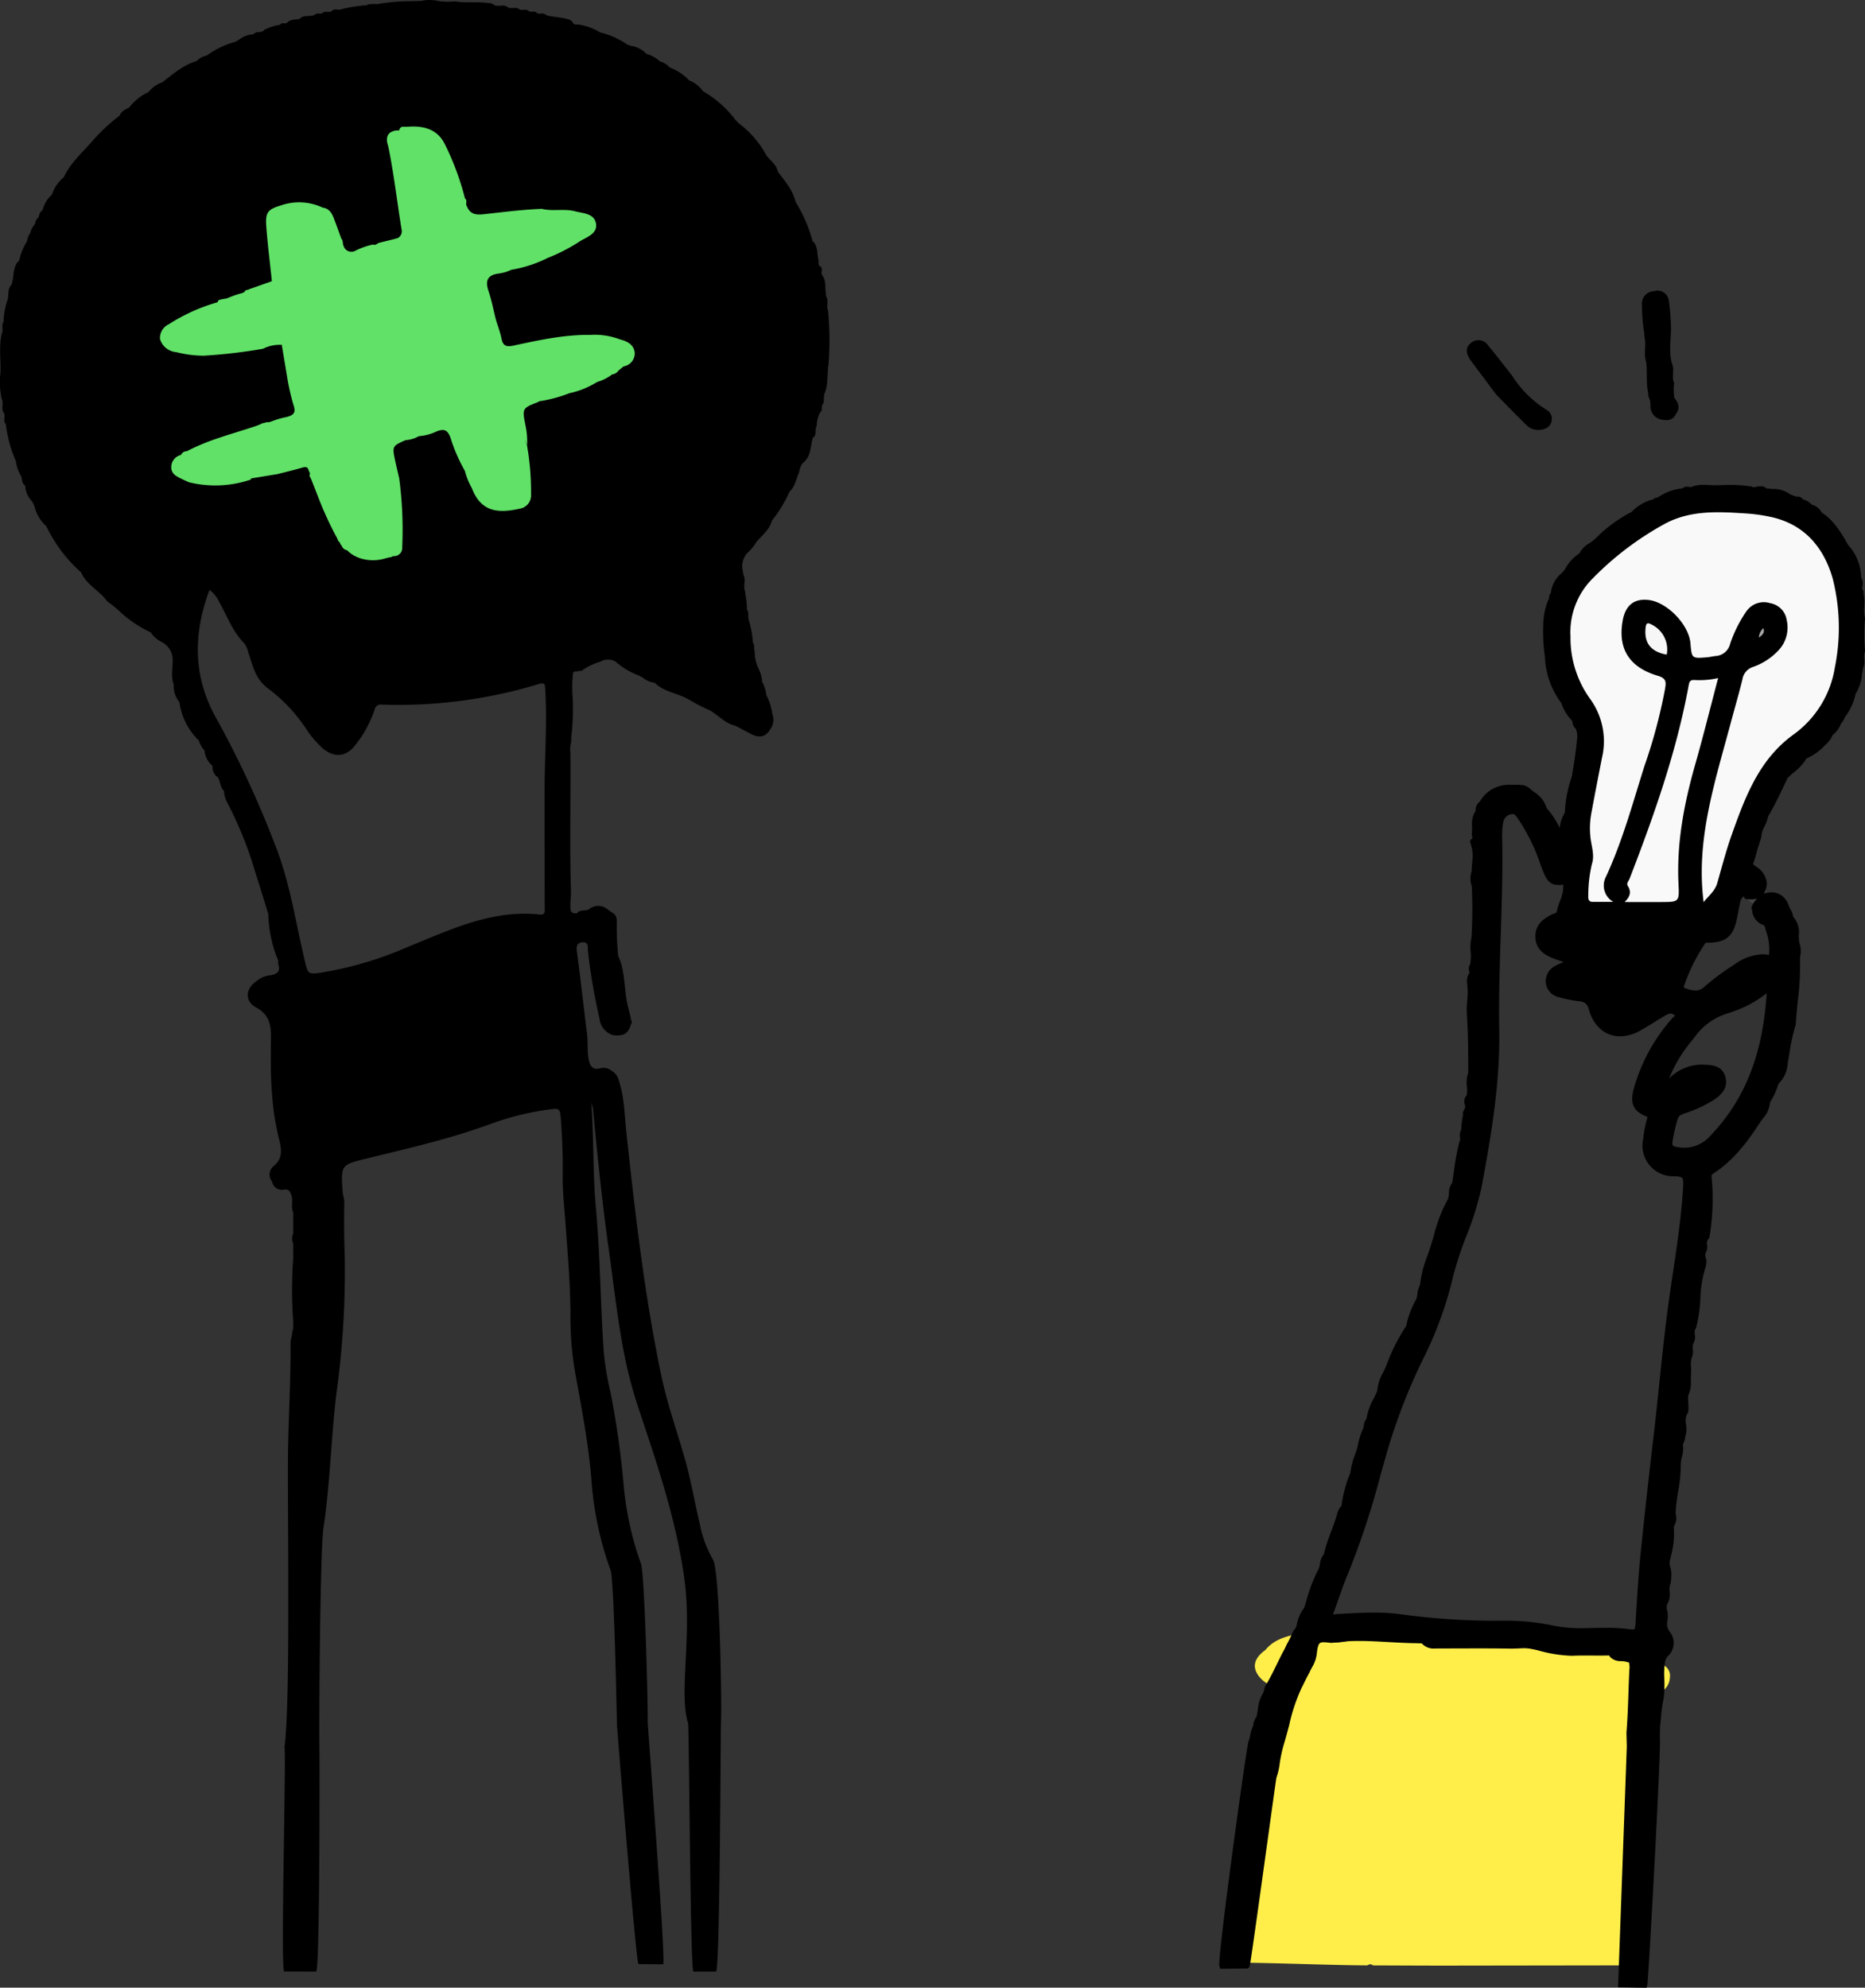 <svg xmlns="http://www.w3.org/2000/svg" width="311.572" height="332.078" viewBox="0 0 311.572 332.078">
  <rect x="0" y="0" width="311.572" height="332.078" fill="#333333" stroke="none"/>
  <g id="Group_22250" data-name="Group 22250" transform="translate(-979.468 11841.766)">
    <g id="Group_22249" data-name="Group 22249" transform="translate(1186.676 -11793.184)">
      <path id="Path_35409" data-name="Path 35409" d="M159.545,406.531l-.037.1.076.075c.663.833,1,1.692.222,2.646l.027-.033c-.5,1.177-1.539,1.158-2.5.961a2.277,2.277,0,0,1-1.777-2.269,3.112,3.112,0,0,0-.31-1.56.955.955,0,0,1-.034-.5c-.417-1.73-.144-3.507-.361-5.251l.021,0c-.522-1.4.068-2.886-.328-4.3q0-.22,0-.439a29.159,29.159,0,0,1-.4-4.768,2.054,2.054,0,0,1,1.93-2.343l-.017.014a1.913,1.913,0,0,1,2.579,1.562,38.106,38.106,0,0,1,.362,4.683c-.02,2.014-.441,4.106.257,6.108.291.965-.18,2,.255,2.948a1.01,1.01,0,0,1-.049.477A9.705,9.705,0,0,0,159.545,406.531Z" transform="translate(-87.041 -388.77)"/>
      <path id="Path_35413" data-name="Path 35413" d="M54.644,773.817l1.224-2.917a8.949,8.949,0,0,1,.505-1.546c.5-.993,1.15-1.451,2.246-.872a2.585,2.585,0,0,0,1.745.171,30.179,30.179,0,0,1,11.627-.022c6.267,1.123,12.6.627,18.9.747a18.973,18.973,0,0,1,4.35.8c2.417.617,4.829.218,7.234.391,1.166.084,2.374-.3,3.5.3a5.332,5.332,0,0,0,2.631.3c1.047-.058,1.365.32,1.308,1.372-.248,4.545-.423,9.094-.621,13.643-.011.247.008,36.5.013,36.742q-15.692.023-31.383.044c-3.966,0-7.932-.024-11.9-.037-.316-.3-.634-.177-.954-.006-5.672-.01-15.885-.436-21.557-.446A43.832,43.832,0,0,0,46.222,809.9c.517-11.529,3.734-27.5,4.32-28.683.849-1.722,1.9-3.344,2.861-5.011C54.248,775.636,54.286,774.643,54.644,773.817Z" transform="translate(-43.864 -543.156)" fill="#ffee4a"/>
      <g id="Group_19411" data-name="Group 19411" transform="translate(37.06 42.702)">
        <path id="Path_35526" data-name="Path 35526" d="M128.655,475.916l0,0,.005-.013Z" transform="translate(-113.731 -466.936)" fill="#2e2e2e"/>
        <path id="Path_35527" data-name="Path 35527" d="M211.585,460.783l-.04.06,0,.008Z" transform="translate(-147.469 -460.783)" fill="#2e2e2e"/>
        <path id="Path_35528" data-name="Path 35528" d="M103.487,628.879l0-.008,0-.008Z" transform="translate(-103.487 -529.195)" fill="#2e2e2e"/>
        <path id="Path_35529" data-name="Path 35529" d="M126.548,534.753l-.074.06v.005Z" transform="translate(-112.843 -490.89)" fill="#2e2e2e"/>
        <path id="Path_35530" data-name="Path 35530" d="M189.352,617.168s0,.007,0,.01l.08.052Z" transform="translate(-138.436 -524.435)" fill="#2e2e2e"/>
      </g>
      <path id="Path_35531" data-name="Path 35531" d="M111.282,770.7c-4.653-.05-9.268.084-13.924-.874-3.442-.708-7.126-.247-10.7-.3A92.405,92.405,0,0,1,75.7,768.466a25.661,25.661,0,0,0-8.018.012c-1.664.312-3.085.7-4.641-.1-.494-.254-.689.185-.88.543-.325.609-.658,1.214-.987,1.82-.365-2.455.489-3.248,2.944-2.763.678.134,1.272-.316,1.979-.292,2.383.078,4.769.021,7.153.033a7.256,7.256,0,0,1,3.637.5c1.084.586,2.683-.862,3.079-.206.836,1.382,1.89.853,2.831.866,4.86.067,9.721.059,14.582.018a11.758,11.758,0,0,1,3.553.755,18.387,18.387,0,0,0,4.97.441c1.587.065,3.179.015,4.769.013C111.087,770.1,111.548,770.036,111.282,770.7Z" transform="translate(-49.174 -542.996)" fill="#3d282d"/>
      <path id="Path_35532" data-name="Path 35532" d="M47.722,776.418a11.281,11.281,0,0,1-1.316-.915c-1.9-1.749-1.731-3.521.442-5.062,1.11-.412,1.852-1.442,3.061-1.731,1.3-.312,1.388-.281,1.174,1.175l.014-.01c-.472.289-.432.824-.605,1.257A26.622,26.622,0,0,1,47.722,776.418Z" transform="translate(-42.66 -543.349)" fill="#ffee4a"/>
      <path id="Path_35533" data-name="Path 35533" d="M159.03,774.412c.164.257.025.645.36.827a1.986,1.986,0,0,1,1.317,2.231,2.825,2.825,0,0,1-1.863,2.519A31.133,31.133,0,0,1,159.03,774.412Z" transform="translate(-88.946 -545.735)" fill="#ffee4a"/>
      <path id="Path_35534" data-name="Path 35534" d="M183.409,557.741q-.06-.264-.12-.528c1.956.506,2.649.048,2.8-1.847.972.8.7,1.732.3,2.683a1.709,1.709,0,0,1-.884.913A1.891,1.891,0,0,1,183.409,557.741Z" transform="translate(-98.909 -456.578)" fill="#464646"/>
      <path id="Path_35535" data-name="Path 35535" d="M52.288,769.348c-.168-1.186-1.147-1.313-2.445-.253-.541.441-.988.987-1.79.809,1.366-1.7,3.306-2.249,5.312-2.673A6.776,6.776,0,0,1,52.288,769.348Z" transform="translate(-43.865 -542.812)" fill="#ffee4a"/>
      <path id="Path_35536" data-name="Path 35536" d="M58.317,777.757c-.11.955.161,2.107-1.242,2.391A7.441,7.441,0,0,1,58.317,777.757Z" transform="translate(-47.537 -547.096)" fill="#ffee4a"/>
      <path id="Path_35537" data-name="Path 35537" d="M132.215,547.245a1.014,1.014,0,0,1,.231.047c.538.417.3,1.058.5,1.58A2.075,2.075,0,0,1,132.215,547.245Z" transform="translate(-78.12 -453.273)" fill="#6b6b6b"/>
      <path id="Path_35538" data-name="Path 35538" d="M148.49,590.665a.853.853,0,0,1-1.391.115A1.9,1.9,0,0,1,148.49,590.665Z" transform="translate(-84.179 -470.916)" fill="#4b4b4b"/>
      <path id="Path_35539" data-name="Path 35539" d="M54.179,772.043c.032-.5-.275-1.164.6-1.257A2,2,0,0,1,54.179,772.043Z" transform="translate(-46.347 -544.259)" fill="#d06584"/>
      <path id="Path_35540" data-name="Path 35540" d="M109.707,411.749l-3.717-4.974c-.236-.317-.491-.622-.7-.956-.62-1-.731-2.01.316-2.753a1.914,1.914,0,0,1,2.763.492c1.356,1.625,2.64,3.311,3.954,4.972a18.484,18.484,0,0,0,5.792,5.788,1.648,1.648,0,0,1,.873,1.742,1.623,1.623,0,0,1-1.14,1.416,2.9,2.9,0,0,1-3.257-.78C112.937,415.073,111.332,413.4,109.707,411.749Z" transform="translate(-66.97 -394.428)"/>
      <path id="Path_35578" data-name="Path 35578" d="M144.846,471.522a32.049,32.049,0,0,1,0-5.393c-.359-1.417.126-2.886-.268-4.3a.127.127,0,0,1-.031-.207c-.413-.668.278-1.5-.323-2.144-.194-1.98-.558-3.894-2.1-5.345l0,0c-1.177-2.049-2.337-4.111-4.443-5.393-.215-.754-.869-.96-1.5-1.2a2.587,2.587,0,0,0-1.508-.882.65.65,0,0,0-.841-.374l-1.235-.463c-1.147-1.035-2.629-.718-3.966-.983a.829.829,0,0,0-.375-.271c-.68-.2-1.362.345-2.04-.01l-.076.047-.066-.06a27.421,27.421,0,0,0-5.589-.19c-1.306.036-2.661-.294-3.942.24l.036-.02c-.467.272-1.1-.259-1.506.293a8.413,8.413,0,0,0-4.192,1.514l.019-.012c-.206.087-.491,0-.612.27a6.874,6.874,0,0,0-3.6,2.07,25,25,0,0,0-6.341,4.685c-.777.7-1.912,1.074-2.3,2.186a6.575,6.575,0,0,0-2.412,2.625l-.563.645a4.666,4.666,0,0,0-1.741,3.335c-.449.15-.076.64-.353.862a10.863,10.863,0,0,0-.879,4.315,28.294,28.294,0,0,0,.291,5.2l-.01-.023A13.392,13.392,0,0,0,95.067,480a7.444,7.444,0,0,0,1.821,2.975l-.015-.016c.162.429.092.965.576,1.244a3.893,3.893,0,0,1,.292,2.088c-.172,2.122-.525,4.218-.87,6.315l.018-.014a21.35,21.35,0,0,0-1.21,6.022.131.131,0,0,1-.04.209c-1.22,1.93-.786,3.99-.477,6.044a7.68,7.68,0,0,0,.279,1.206c-.062-.29-.205-.555-.253-.847a15.294,15.294,0,0,0-3.51-7.237l0,0c-.275-1.523-1.6-2.148-2.61-3.04l0,0c-.431-.5-1.041-.472-1.614-.553l-1.548,0a5.049,5.049,0,0,0-4.544,2.686,1.142,1.142,0,0,0-.543,1.184l-.117.264c-.792,1.1-.358,2.39-.547,3.583.025.449.337.96-.27,1.276l0,.007c.721,1.624.249,3.312.263,4.973a3.517,3.517,0,0,0,0,2.4,79.254,79.254,0,0,1-.037,8.649c-.433,1.554.154,3.17-.288,4.723-.369.412-.03.83-.011,1.245a2.256,2.256,0,0,0-.455,1.535c.331,1.774-.133,3.535-.017,5.307.217,3.294.227,6.6.225,9.9-.57,1.263.045,2.619-.3,3.9l.019,0c-.806.594.007,1.427-.31,2.094l.013,0a12.359,12.359,0,0,0-.608,3.588l.024-.035c-.522.624.037,1.433-.354,2.08-.592,2.256-.811,4.577-1.182,6.871-.8.817-.3,2-.837,2.908-1.443,2.44-1.983,5.223-2.842,7.875-.66,2.039-1.561,4.035-1.682,6.227-.49.715-.357,1.6-.626,2.37a14.568,14.568,0,0,0-1.708,4.532,31.584,31.584,0,0,0-3.4,6.764c-.522,1.278-1.4,2.487-1.4,3.965l.012-.022c-.622,1.593-1.7,3.015-1.816,4.8-.554.444-.329,1.186-.644,1.721a12.377,12.377,0,0,0-.876,3,20.461,20.461,0,0,0-1.184,4.217l.01-.009a20.967,20.967,0,0,0-1.5,5.677,2.121,2.121,0,0,0-.724,1.24c-.639,2.314-1.758,4.47-2.246,6.833l.009-.007c-.687.655-.525,1.619-.871,2.4l.009-.012a32.854,32.854,0,0,0-2.433,6.549,6.029,6.029,0,0,0-1.236,2.891l-.283.656a1.577,1.577,0,0,0-.375.461,20.065,20.065,0,0,1-.939,1.943c-.063.115-.123.231-.175.352a13.23,13.23,0,0,1-.626,1.22c-.869,1.691-1.638,3.433-2.594,5.08-.421.485-.378,1.156-.672,1.691-.8,1.245-.674,2.45-1.058,3.912a2.387,2.387,0,0,0-.53,1.45,18.952,18.952,0,0,0-.766,2.523c-.35.746-5.238,36.437-4.862,37.386l4.068-.048c.157-.123,4.4-31.32,4.475-31.506.528-1.232.521-3.185,1.217-5.475,1.025-3.369,1.824-7.469,3.023-9.608.433-.838.818-1.7,1.289-2.518.452-1.061,1.2-2.008,1.225-3.229.255-2.016.666-2.344,2.627-2.082a2.663,2.663,0,0,0,.739-.018c4.875-.708,9.74.169,14.61.09a.494.494,0,0,1,.392.18c.706.866,1.694.7,2.621.7,3.92.012,7.84-.043,11.758.03a17.221,17.221,0,0,1,4.287.145,20.9,20.9,0,0,0,6.38,1.038c1.882-.076,3.77.012,5.655-.037.364-.01.684-.05.772.406a1.988,1.988,0,0,0,1.478.547c1.862.179,1.956.186,1.868,2.01-.17,3.494-.2,6.994-.486,10.483l.06,2.25-1.442,39.745,3.842.05c.2-.684,2.381-40.517,2.1-41.267q.013-.9.026-1.793a42.427,42.427,0,0,1,.64-4.961,6.877,6.877,0,0,0,.05-.789c.172-1.781-.169-3.58.181-5.357a2.824,2.824,0,0,1,.56-1.032,2.533,2.533,0,0,0,.217-3.566,2.664,2.664,0,0,1-.4-2.112,3.682,3.682,0,0,0-.137-1.893q.029-.438.058-.875c.872-1.055.131-2.388.6-3.513a4.157,4.157,0,0,0,.114-1.034c.189-1.028-.563-2.011-.146-3.05l-.058-.085.065-.079a13.394,13.394,0,0,0,.552-5.09c-.007-.033-.026-.07-.018-.1a1.563,1.563,0,0,1,.071-.178c.653-.773.182-1.67.276-2.5q.022-.24.044-.48c.206-2.366.86-4.667.8-7.089-.027-1.1.615-2.231.354-3.421a.151.151,0,0,1,.032-.231c.334-.4.287-.917.438-1.369.394-1.184-.353-2.423.232-3.579a1.068,1.068,0,0,0,.219-.454c.074-.827-.085-1.648-.042-2.473l-.047-.1.069-.084c.574-.953.382-2.021.455-3.05,0-.159,0-.318.011-.477a12.731,12.731,0,0,1,.133-2.773l-.014.025c.446-.768-.035-1.648.292-2.431l-.025.031c.6-.733-.009-1.635.333-2.4a.868.868,0,0,0,.18-.352c.936-3.254.392-6.736,1.54-9.957a2.983,2.983,0,0,0,.106-.479c.2-.686-.413-1.359-.033-2.046l-.017.031c.49-.682-.079-1.529.345-2.221a.826.826,0,0,0,.265-.371,37.782,37.782,0,0,0,.34-9.833.982.982,0,0,1,.552-1.076c3.266-2.133,5.56-5.189,7.633-8.382.626-.964,1.641-1.869,1.561-3.225l0,0a13.5,13.5,0,0,0,1.545-3.28,4.656,4.656,0,0,0,1.432-3.138,47.474,47.474,0,0,1,1.347-6.546c.219-3.714.9-7.4.7-11.141a3.765,3.765,0,0,0-.126-2.389q-.045-.591-.091-1.181a3.371,3.371,0,0,0-.88-2.96,2.967,2.967,0,0,0-.607-1.476l.008.006a2.681,2.681,0,0,0-3.8-2.113,5.38,5.38,0,0,0-1.16,1.061,3.1,3.1,0,0,0-.428.817,2.3,2.3,0,0,1,.106.484c.241.822.495,1.6,1.473,1.886.677.2.648.932.859,1.466a10.125,10.125,0,0,1,.423,4.645c-2.246-.667-4.1.164-5.889,1.348a39.425,39.425,0,0,0-5.021,3.716c-1.206,1.111-2.436.79-3.727.323-.517-.187-.623-.507-.464-1.044a30.069,30.069,0,0,1,3.561-7.157c.3-.479.782-.342,1.21-.359,2.418-.1,3.387-.873,3.94-3.218.239-1.012.39-2.043.618-3.058.168-.748.471-1.412,1.378-1.5.263.074.275.295.3.509h0c1.944.168,2.578-.318,2.788-2.117-.048-1.541-1.345-2.124-2.288-2.984a1.842,1.842,0,0,1,.168-.892c.32-.853.448-1.765.77-2.619a3.561,3.561,0,0,0,.118-.372q.108-.373.237-.737a1.774,1.774,0,0,0,.09-.38c.034-1.22.954-2.142,1.117-3.319l.126-.268c1.213-2.027,2.159-4.188,3.2-6.3.834-.964,2.007-1.58,2.733-2.656.295-.289.349-.8.844-.907a9.951,9.951,0,0,0,3.039-2.3,3.121,3.121,0,0,0,.27-.3,1.962,1.962,0,0,0,.566-1.012,4.112,4.112,0,0,0,1.523-2.065,2.014,2.014,0,0,0,.585-.919l-.01.009a9.115,9.115,0,0,0,1.77-3.886c.937-1.234.92-2.75,1.23-4.17l-.013.028C145,473.446,144.484,472.435,144.846,471.522Zm-29.365,89.415c-.362,6.374-1.465,12.631-2.352,18.92-1.055,7.48-1.672,15.006-2.549,22.5-.784,6.707-1.545,13.417-2.225,20.135-.37,3.656-.577,7.329-.806,11-.124,1.979-.1,2.167-1.956,1.928-4.157-.537-8.4.334-12.474-.576a40.744,40.744,0,0,0-9.456-.792,117.259,117.259,0,0,1-16.185-1.112,54.562,54.562,0,0,0-9.979-.012c-.532.03-1.063.081-1.744.134,1.006-2.754,1.848-5.4,2.928-7.951,2.681-6.321,4.352-12.953,6.243-19.521a96.82,96.82,0,0,1,6.528-16.732A62.279,62.279,0,0,0,76.1,575.719c1.252-5.052,3.78-9.716,4.734-14.851,1.606-8.64,3.069-17.28,2.911-26.151-.193-10.781.74-21.558.479-32.348a12.933,12.933,0,0,1,.188-2.224,2.094,2.094,0,0,1,1.727-1.81c.98-.248,1.334.525,1.747,1.09,1.893,2.594,2.936,5.605,4.076,8.562.79,2.052,1.269,2.374,3.389,2.027.488,1.927-.72,3.525-1.035,5.3-.083.464-.587.482-.936.644-1.477.687-2.678,1.606-2.584,3.44.091,1.771,1.37,2.534,2.82,3.089.78.3,1.581.543,2.481.849a9.07,9.07,0,0,1-2.17,1.209,2.386,2.386,0,0,0-1.4,2.274,2.254,2.254,0,0,0,1.711,2.049,22.085,22.085,0,0,0,3.486.7,2.088,2.088,0,0,1,1.962,1.681c1.085,3.915,4.412,5.253,7.977,3.219,1.291-.736,2.539-1.546,3.815-2.309a4.856,4.856,0,0,1,1.064-.511,1.481,1.481,0,0,1,1.471.522c.432.467-.231.755-.479,1.054a29.447,29.447,0,0,0-6.38,11.793c-.495,2.014-.054,3.018,1.81,3.8.657.275.6.518.448,1.08a19.373,19.373,0,0,0-.607,3.21c-.317,3.435,1.264,5.382,4.726,5.688C114.991,558.919,115.6,558.858,115.481,560.936Zm-.093-23.792c.318-.444.687-.85,1.027-1.278a10.925,10.925,0,0,1,5.873-4.268,21.456,21.456,0,0,0,7.195-3.889c-.447,9.492-2.838,18.059-9.514,25.07a6.31,6.31,0,0,1-6.1,2.139c-.9-.151-1.335-.5-1.181-1.469a28.007,28.007,0,0,1,.9-3.91,1.89,1.89,0,0,1,1.391-1.187,21.232,21.232,0,0,0,4.971-2.314c1.131-.788,1.99-1.765,1.576-3.233s-1.68-1.574-2.992-1.644a7.221,7.221,0,0,0-5.633,2.235c-.457.444-.867.937-1.3,1.408C112.147,541.85,113.721,539.472,115.388,537.144Z" transform="translate(-40.99 -411.366)"/>
      <path id="Path_35578_-_Outline" data-name="Path 35578 - Outline" d="M118.346,443.785c.337,0,.674.019,1,.036.393.022.762.042,1.131.032l.441-.013c.641-.019,1.3-.038,1.961-.038a18.728,18.728,0,0,1,3.227.237l.1-.059.252.132a.6.6,0,0,0,.291.066,2.618,2.618,0,0,0,.49-.07,3.446,3.446,0,0,1,.69-.09,1.653,1.653,0,0,1,.481.068l.026.009a1.318,1.318,0,0,1,.457.279c.323.052.66.074,1.013.1a4.711,4.711,0,0,1,2.962.912l1.006.377a1.24,1.24,0,0,1,.218-.02,1.089,1.089,0,0,1,.907.481,3.015,3.015,0,0,1,1.49.895A2.41,2.41,0,0,1,138.1,448.4c2.082,1.331,3.26,3.382,4.4,5.367l.034.059a8.276,8.276,0,0,1,2.173,5.445,1.834,1.834,0,0,1,.234,1.413,1.052,1.052,0,0,0,.031.668l.184.3-.08.1a7.672,7.672,0,0,1,.146,2.284,6.919,6.919,0,0,0,.108,1.966l.02.081-.007.083a31.711,31.711,0,0,0,0,5.309l.01.118-.044.11a2.706,2.706,0,0,0-.088,1.124,3.357,3.357,0,0,1-.2,1.657c-.069.328-.121.66-.176,1.01a7.049,7.049,0,0,1-1.06,3.2,9.651,9.651,0,0,1-1.794,3.921c-.022.049-.045.1-.068.153a2.126,2.126,0,0,1-.544.831,4.659,4.659,0,0,1-1.48,2.05,2.569,2.569,0,0,1-.574.959l-.053.064a3.585,3.585,0,0,1-.309.339l-.008.007q-.171.161-.34.324a8.985,8.985,0,0,1-2.858,2.078l-.039.015-.041.009c-.083.018-.127.068-.26.3a2.177,2.177,0,0,1-.3.433,8.172,8.172,0,0,1-1.6,1.606,9.987,9.987,0,0,0-1.1,1.012c-.256.522-.51,1.055-.757,1.572-.743,1.557-1.511,3.167-2.419,4.687l-.085.18a5.779,5.779,0,0,1-.58,1.589,4.016,4.016,0,0,0-.521,1.6l0,.045a2.257,2.257,0,0,1-.115.487c-.083.235-.159.47-.226.7a4.013,4.013,0,0,1-.132.415,11.779,11.779,0,0,0-.371,1.265,12.85,12.85,0,0,1-.4,1.349l-.035.1a2.1,2.1,0,0,0-.111.391c.151.129.312.254.479.384a3.644,3.644,0,0,1,1.815,2.816v.037l0,.037a3.973,3.973,0,0,1-.469,1.618,4.3,4.3,0,0,1,1.229-.194,2.824,2.824,0,0,1,1.951.722,3.831,3.831,0,0,1,1.074,1.865,3.072,3.072,0,0,1,.576,1.358l.032.135a3.829,3.829,0,0,1,.924,3.218l.079,1.026a4.225,4.225,0,0,1,.137,2.549,47.971,47.971,0,0,1-.369,7.322c-.127,1.247-.259,2.537-.334,3.8l0,.064-.02.061a34,34,0,0,0-1.086,5.028c-.078.475-.158.966-.243,1.45a5.208,5.208,0,0,1-1.507,3.356c-.066.168-.13.339-.193.5a11.462,11.462,0,0,1-1.26,2.621,4.47,4.47,0,0,1-1.186,2.709c-.167.222-.325.431-.461.64-2.019,3.11-4.359,6.3-7.779,8.529-.313.2-.366.3-.329.6a38.578,38.578,0,0,1-.341,9.963l-.007.051-.017.049a1.318,1.318,0,0,1-.34.519,1.5,1.5,0,0,0-.048.724,2.121,2.121,0,0,1-.257,1.43,1.127,1.127,0,0,0,.04.73,2.253,2.253,0,0,1,.066,1.134,3.517,3.517,0,0,1-.118.523l-.008.025a19.3,19.3,0,0,0-.847,5.172,23.171,23.171,0,0,1-.684,4.755,1.424,1.424,0,0,1-.224.469,1.9,1.9,0,0,0-.021.764,2.222,2.222,0,0,1-.281,1.595,2.267,2.267,0,0,0-.05.864,2.735,2.735,0,0,1-.2,1.49,4.95,4.95,0,0,0-.1,1.531,9.259,9.259,0,0,1,0,1.083c-.007.161-.01.308-.01.449v.033c-.018.248-.019.5-.02.765a4.8,4.8,0,0,1-.454,2.419l0,.039a9.656,9.656,0,0,0,.027,1.09,9.192,9.192,0,0,1,.014,1.4l0,.031-.007.031a1.566,1.566,0,0,1-.282.614,2.913,2.913,0,0,0-.1,1.6,4.3,4.3,0,0,1-.082,1.875,2.934,2.934,0,0,0-.09.408,2.414,2.414,0,0,1-.349,1.006,5.169,5.169,0,0,1-.168,2.155,5.394,5.394,0,0,0-.191,1.282,24.218,24.218,0,0,1-.437,4.466c-.142.878-.289,1.785-.367,2.678-.014.152-.028.3-.042.456l0,.037a3.469,3.469,0,0,0,.032.74,2.5,2.5,0,0,1-.359,1.952v.014a14.136,14.136,0,0,1-.537,5.153l.041.061-.1.247a2.3,2.3,0,0,0,.048,1.4,3.9,3.9,0,0,1,.134,1.513,4.544,4.544,0,0,1-.13,1.115l-.009.035-.014.033a3.123,3.123,0,0,0-.121,1.31,3.276,3.276,0,0,1-.452,2.194l-.042.63a4.127,4.127,0,0,1,.122,2.055,2.164,2.164,0,0,0,.326,1.731,3.019,3.019,0,0,1-.274,4.2,2.317,2.317,0,0,0-.434.817,13.576,13.576,0,0,0-.131,2.928,19.3,19.3,0,0,1-.034,2.324,7.273,7.273,0,0,1-.054.828l-.009.047a25.733,25.733,0,0,0-.489,3.5c-.042.452-.086.918-.138,1.379l-.025,1.719c.043.321.049,1.445-.181,6.732-.2,4.546-.483,10.12-.688,13.995-.275,5.206-1.094,20.186-1.247,20.721l-.106.366L104.1,694.8l1.46-40.241-.06-2.261,0-.027c.183-2.246.262-4.54.339-6.758.042-1.215.085-2.471.145-3.708a3.288,3.288,0,0,0-.061-1.248,3.842,3.842,0,0,0-1.349-.239l-.062-.006a2.382,2.382,0,0,1-1.755-.715l-.085-.1-.025-.129v0l-.062,0-.134,0-.071,0c-.417.011-.858.016-1.389.016-.4,0-.806,0-1.2-.006s-.795-.006-1.191-.006c-.733,0-1.327.01-1.87.032-.161.006-.326.01-.49.01a23.015,23.015,0,0,1-6.042-1.065,6.363,6.363,0,0,0-1.7-.192c-.363,0-.739.017-1.1.033-.446.02-.909.04-1.366.032-1.432-.027-2.946-.039-4.911-.039-.925,0-1.866,0-2.777.005s-1.853.005-2.78.005l-1.283,0h-.024c-.118,0-.236,0-.361.006s-.256.006-.386.006a2.648,2.648,0,0,1-2.233-.892c-.212,0-.429,0-.648,0-1.633,0-3.286-.1-4.884-.187s-3.222-.186-4.827-.186a29.041,29.041,0,0,0-4.188.273,3.631,3.631,0,0,1-.527.042,2.681,2.681,0,0,1-.349-.022,6.854,6.854,0,0,0-.889-.074c-.708,0-.966.083-1.173,1.7a5.688,5.688,0,0,1-.837,2.516c-.156.3-.3.581-.428.871l-.012.028-.015.026c-.293.508-.559,1.051-.817,1.575-.149.3-.3.616-.461.923l-.008.015a30.386,30.386,0,0,0-2.061,6.2c-.293,1.106-.6,2.25-.92,3.313a22.718,22.718,0,0,0-.655,3.061,11.353,11.353,0,0,1-.56,2.416c-.088.517-.747,5.264-1.442,10.282-.64,4.615-1.365,9.845-1.949,13.978-.319,2.258-.56,3.934-.736,5.123-.329,2.219-.329,2.219-.519,2.368l-.133.105-4.582.054-.127-.32c-.079-.2-.177-.449.521-6.38.485-4.125,1.142-9.15,1.608-12.64.6-4.48,1.233-9.073,1.744-12.6.843-5.823.947-6.045,1-6.163a5.9,5.9,0,0,0,.25-.928,5.845,5.845,0,0,1,.488-1.558,2.852,2.852,0,0,1,.56-1.53c.1-.423.166-.831.226-1.226a6.375,6.375,0,0,1,.851-2.684,2.761,2.761,0,0,0,.2-.594,2.752,2.752,0,0,1,.494-1.131c.6-1.044,1.145-2.153,1.668-3.225.288-.59.586-1.2.892-1.8l.011-.02a12.623,12.623,0,0,0,.6-1.169c.062-.146.134-.281.2-.395a19.784,19.784,0,0,0,.914-1.891l.015-.034a1.943,1.943,0,0,1,.406-.534l.221-.513a6.607,6.607,0,0,1,1.269-2.987c.125-.4.248-.8.367-1.2a25.714,25.714,0,0,1,2.049-5.3,3.737,3.737,0,0,0,.208-.807,3.1,3.1,0,0,1,.648-1.616,27.449,27.449,0,0,1,1.231-3.83c.355-.943.723-1.919.993-2.9a2.768,2.768,0,0,1,.726-1.358,21.566,21.566,0,0,1,1.475-5.5,12.732,12.732,0,0,1,.8-3.089c.132-.375.269-.763.386-1.144a13.055,13.055,0,0,1,.9-3.078l.015-.038.021-.035a1.63,1.63,0,0,0,.142-.548,2.025,2.025,0,0,1,.451-1.152,9.554,9.554,0,0,1,1.157-3.286c.23-.46.448-.9.631-1.348a7.21,7.21,0,0,1,.961-3.031c.175-.355.34-.69.479-1.031l.077-.187a31.6,31.6,0,0,1,3.324-6.6,14.915,14.915,0,0,1,1.715-4.535,4.82,4.82,0,0,0,.152-.794,3.842,3.842,0,0,1,.438-1.519,18.3,18.3,0,0,1,1.217-4.822c.162-.459.329-.934.48-1.4.223-.688.429-1.4.628-2.091a24.808,24.808,0,0,1,2.259-5.884,2.541,2.541,0,0,0,.238-1.1,2.909,2.909,0,0,1,.56-1.782c.1-.616.187-1.243.274-1.852a43.46,43.46,0,0,1,.9-4.921l.018-.07.037-.062a1.171,1.171,0,0,0,.062-.683,2.023,2.023,0,0,1,.206-1.278,15.386,15.386,0,0,1,.363-2.731l-.174.04.444-.934a1.077,1.077,0,0,0-.03-.565,1.554,1.554,0,0,1,.32-1.57,5.427,5.427,0,0,0,.034-1.462,4.938,4.938,0,0,1,.221-2.281c0-3.47-.016-6.605-.224-9.761a16.65,16.65,0,0,1,.059-2.31,11.379,11.379,0,0,0-.035-2.938,2.516,2.516,0,0,1,.426-1.729c-.011-.046-.026-.1-.04-.149a1.318,1.318,0,0,1,.116-1.225,7.191,7.191,0,0,0,.1-2.116,7.924,7.924,0,0,1,.143-2.452,78.88,78.88,0,0,0,.04-8.472,4.01,4.01,0,0,1-.008-2.579c0-.474.036-.946.071-1.4a6.613,6.613,0,0,0-.291-3.285l-.078-.177.127-.383.18-.094c.127-.066.129-.067.061-.405a2.788,2.788,0,0,1-.059-.4l0-.053.008-.053a6.669,6.669,0,0,0,.043-1.141,4.166,4.166,0,0,1,.56-2.612l.014-.032.038-.085a1.6,1.6,0,0,1,.673-1.443,5.555,5.555,0,0,1,4.893-2.826h.024l1.583,0,.035,0c.089.013.181.023.278.033a2.318,2.318,0,0,1,1.621.661c.211.183.435.356.673.538a4.634,4.634,0,0,1,2.045,2.629,14.809,14.809,0,0,1,2.213,3.364,5.684,5.684,0,0,1,.817-2.5l.007-.063q.029-.259.057-.519a20.271,20.271,0,0,1,1.139-5.522l.044-.267c.323-1.962.657-3.991.82-6l0-.039.009-.038a2.941,2.941,0,0,0-.209-1.583l-.023-.075a1.662,1.662,0,0,1-.536-1.059c-.018-.088-.035-.173-.056-.247a7.86,7.86,0,0,1-1.819-2.98,13.8,13.8,0,0,1-2.731-7.65l.006,0a28.7,28.7,0,0,1-.289-5.247,11.369,11.369,0,0,1,.928-4.506l.049-.1.016-.013c0-.018,0-.036,0-.052a.95.95,0,0,1,.27-.779,5.135,5.135,0,0,1,1.862-3.393l.5-.574a7.053,7.053,0,0,1,2.42-2.677,3.991,3.991,0,0,1,1.627-1.666,6.739,6.739,0,0,0,.746-.55l.485-.437a23.584,23.584,0,0,1,5.875-4.282,7.293,7.293,0,0,1,3.6-2.085.96.96,0,0,1,.653-.3l.079-.011.071-.041a8.878,8.878,0,0,1,4.083-1.5,1.13,1.13,0,0,1,.763-.267,2.842,2.842,0,0,1,.372.031,2.047,2.047,0,0,0,.242.023.257.257,0,0,0,.091-.012l.016-.009.057.1-.043-.1A4.983,4.983,0,0,1,118.346,443.785Zm1.934,1.071c-.333,0-.667-.018-.99-.036s-.634-.035-.944-.035a4.043,4.043,0,0,0-1.606.269,1.2,1.2,0,0,1-.505.1,2.852,2.852,0,0,1-.371-.031,2.037,2.037,0,0,0-.242-.023c-.093,0-.108.015-.143.062l-.151.2h-.273a7.7,7.7,0,0,0-3.784,1.37l-.138.079-.14-.235.105.25a1.278,1.278,0,0,1-.351.082l-.03,0-.057.13-.214.069a6.523,6.523,0,0,0-3.362,1.9l-.077.1-.114.051a22.466,22.466,0,0,0-5.722,4.161l-.487.439a7.58,7.58,0,0,1-.856.636,2.893,2.893,0,0,0-1.31,1.344l-.061.174-.16.092a6.039,6.039,0,0,0-2.225,2.435l-.025.046-.034.039-.564.646-.028.031-.032.026a4.149,4.149,0,0,0-1.559,2.992l-.029.326-.209.07v.009a.967.967,0,0,1-.2.706,10.67,10.67,0,0,0-.794,4.046,27.917,27.917,0,0,0,.287,5.111l-.007,0a12.8,12.8,0,0,0,2.581,7.193l.068.084.027.1a6.984,6.984,0,0,0,1.714,2.771l-.317.283.392-.148a3.026,3.026,0,0,1,.125.475c.063.311.1.435.233.513l.172.1.057.19c.024.078.048.156.072.234a3.894,3.894,0,0,1,.236,2.077c-.14,1.7-.4,3.409-.668,5.075l.51-.39-.729,1.733a18.817,18.817,0,0,0-1.116,5.362q-.021.2-.043.391a.615.615,0,0,1-.17.617c-.986,1.617-.716,3.36-.431,5.2q.034.217.067.434l0,.028v.029a2.549,2.549,0,0,0,.136.622,5.082,5.082,0,0,1,.134.505l-.98.2a2.716,2.716,0,0,0-.1-.326,3.111,3.111,0,0,1-.153-.534,14.7,14.7,0,0,0-3.392-7l-.319-.359.143-.138a3.921,3.921,0,0,0-1.637-1.9c-.25-.191-.508-.389-.752-.6l.242-.295-.287.249c-.218-.252-.521-.3-1-.348-.089-.01-.181-.02-.274-.032l-1.5,0a4.552,4.552,0,0,0-4.116,2.424l-.071.131-.131.071c-.195.105-.3.252-.281.727l0,.114-.046.1-.084.189-.055.124-.03.042a3.2,3.2,0,0,0-.4,2.055,7.859,7.859,0,0,1-.046,1.253c.007.063.022.136.037.213a1.3,1.3,0,0,1-.211,1.217,8.145,8.145,0,0,1,.229,3.4c-.037.486-.072.946-.068,1.406v.087l-.028.082a3,3,0,0,0,0,2.066l.023.065,0,.068a79.555,79.555,0,0,1-.036,8.7l0,.058-.016.056a6.906,6.906,0,0,0-.123,2.194,7.7,7.7,0,0,1-.165,2.531l-.031.111-.077.086c-.056.062-.067.09.018.386a2.156,2.156,0,0,1,.1.5l.007.151-.078.129a1.866,1.866,0,0,0-.392,1.186,12.311,12.311,0,0,1,.05,3.194,15.662,15.662,0,0,0-.059,2.172c.212,3.218.228,6.4.226,9.93v.107l-.044.1a3.952,3.952,0,0,0-.179,1.909,8.709,8.709,0,0,1,.02,1.207l1.247-.152-1.531,1.129c-.19.14-.2.234-.107.715.021.1.044.217.059.335l.251-.058-.328.872a12.032,12.032,0,0,0-.576,3.44L78.5,551.7l.319.243-.086.125a1.277,1.277,0,0,0-.047.655,2.115,2.115,0,0,1-.164,1.2,43.305,43.305,0,0,0-.856,4.746c-.094.661-.191,1.344-.3,2.016l-.025.157-.111.113a1.858,1.858,0,0,0-.39,1.282,3.373,3.373,0,0,1-.374,1.53,24.055,24.055,0,0,0-2.159,5.652c-.2.7-.409,1.418-.637,2.122-.155.478-.324.959-.488,1.424a17.108,17.108,0,0,0-1.17,4.677l-.008.14-.079.115a2.718,2.718,0,0,0-.35,1.211,5.254,5.254,0,0,1-.216,1.04l-.02.056-.032.05a14.183,14.183,0,0,0-1.643,4.381l-.023.095-.057.079a30.442,30.442,0,0,0-3.266,6.472l-.077.187c-.152.373-.333.74-.508,1.095a6.2,6.2,0,0,0-.859,2.683l-.366,0,.344.159c-.208.534-.465,1.047-.712,1.544a8.241,8.241,0,0,0-1.071,3.105l-.015.219-.172.137c-.167.133-.2.335-.256.679a2.5,2.5,0,0,1-.247.867,11.8,11.8,0,0,0-.832,2.846l-.005.044-.013.043c-.127.416-.272.828-.413,1.227a11.636,11.636,0,0,0-.752,2.886l-.234-.02.214.143a20.435,20.435,0,0,0-1.469,5.541l-.018.23-.186.136a1.644,1.644,0,0,0-.537.969c-.282,1.021-.658,2.018-1.021,2.982a25.81,25.81,0,0,0-1.217,3.819l-.422-.087.286.341a2.059,2.059,0,0,0-.478,1.2A4.488,4.488,0,0,1,55,625.306l-.211-.094.2.127A24.718,24.718,0,0,0,53,630.486c-.13.428-.264.87-.4,1.3l-.031.1-.068.078a5.581,5.581,0,0,0-1.123,2.662l-.01.052-.021.049-.262.607-.064.149-.081.073a1.132,1.132,0,0,0-.255.3,20.844,20.844,0,0,1-.953,1.972c-.055.1-.11.2-.155.311l0,.006a13.533,13.533,0,0,1-.644,1.257c-.3.583-.593,1.185-.877,1.767-.537,1.1-1.093,2.239-1.724,3.326l-.024.041-.031.036a1.835,1.835,0,0,0-.313.763,3.506,3.506,0,0,1-.3.84l-.018.029a5.489,5.489,0,0,0-.714,2.311,13.8,13.8,0,0,1-.28,1.458l-.039.15-.118.1c-.248.214-.332.9-.36,1.132l-.016.13-.078.106a5,5,0,0,0-.4,1.3,6.274,6.274,0,0,1-.31,1.114c-.2.685-1.436,9.242-2.658,18.4-1.284,9.619-2.107,16.528-2.185,18.289l3.175-.038c.357-2.139,1.891-13.2,2.933-20.719,1.436-10.356,1.443-10.374,1.493-10.489a10.392,10.392,0,0,0,.513-2.233,23.536,23.536,0,0,1,.685-3.191c.318-1.046.619-2.181.91-3.279a30.932,30.932,0,0,1,2.151-6.421c.153-.3.3-.6.448-.9.261-.531.53-1.08.833-1.608.137-.317.3-.621.45-.915a4.811,4.811,0,0,0,.724-2.1v-.026l0-.026c.186-1.471.464-2.6,2.168-2.6a7.794,7.794,0,0,1,1.021.082,2.132,2.132,0,0,0,.6-.018,30.026,30.026,0,0,1,4.331-.283c1.633,0,3.286.1,4.884.187s3.222.186,4.826.186c.214,0,.427,0,.633-.005h.016a.991.991,0,0,1,.771.364,1.654,1.654,0,0,0,1.461.528c.119,0,.238,0,.364-.006s.255-.006.384-.006h.027l1.28,0c.926,0,1.867,0,2.777-.005s1.853-.005,2.779-.005c1.971,0,3.491.012,4.929.039l.2,0c.362,0,.737-.017,1.1-.033s.761-.034,1.146-.034a7.321,7.321,0,0,1,1.96.227,21.91,21.91,0,0,0,5.779,1.029c.15,0,.3,0,.45-.009.556-.022,1.163-.033,1.91-.033.4,0,.806,0,1.2.006s.795.006,1.191.006c.522,0,.955,0,1.363-.015l.065,0c.057,0,.112,0,.166,0a.938.938,0,0,1,1.006.661,1.675,1.675,0,0,0,1.017.294l.063.006c1.031.1,1.6.154,1.971.538.4.411.39,1,.342,1.993-.06,1.23-.1,2.483-.145,3.694-.077,2.221-.156,4.518-.34,6.778l.059,2.238v.016l-1.423,39.234,2.878.037c.167-1.984.677-10.683,1.17-20.019.621-11.765.968-19.812.889-20.607l-.018-.047.031-1.938c.053-.458.1-.928.139-1.383a26.661,26.661,0,0,1,.506-3.612,6.594,6.594,0,0,0,.042-.709l0-.038a18.122,18.122,0,0,0,.032-2.221,14.356,14.356,0,0,1,.157-3.185l.008-.038.013-.036a3.257,3.257,0,0,1,.672-1.211,2.033,2.033,0,0,0,.16-2.937,3.158,3.158,0,0,1-.478-2.492,3.174,3.174,0,0,0-.122-1.637l-.03-.092.075-1.132.1-.124a2.268,2.268,0,0,0,.328-1.65,4.043,4.043,0,0,1,.183-1.7,3.7,3.7,0,0,0,.091-.879v-.045l.008-.044a2.959,2.959,0,0,0-.117-1.156,3.507,3.507,0,0,1-.088-1.727l-.13-.191.246-.3a13.08,13.08,0,0,0,.5-4.761.583.583,0,0,1,0-.307,1.319,1.319,0,0,1,.074-.2l.018-.041.03-.073.051-.06c.282-.333.257-.7.193-1.275a4.282,4.282,0,0,1-.033-.957l0-.023q.021-.226.041-.451c.081-.928.231-1.854.375-2.75a23.462,23.462,0,0,0,.424-4.282,6.207,6.207,0,0,1,.216-1.528,4.321,4.321,0,0,0,.164-1.728.637.637,0,0,1,.142-.752,1.476,1.476,0,0,0,.2-.63,3.722,3.722,0,0,1,.127-.552,3.429,3.429,0,0,0,.037-1.449,3.721,3.721,0,0,1,.223-2.2l.024-.048.034-.042a.572.572,0,0,0,.112-.218,8.572,8.572,0,0,0-.019-1.216c-.021-.348-.044-.707-.033-1.072l-.132-.272.247-.3a3.843,3.843,0,0,0,.345-1.968c0-.265,0-.539.021-.814,0-.151,0-.308.012-.479v-.02a8.3,8.3,0,0,0,0-.976,5.621,5.621,0,0,1,.152-1.9l.351.107-.321-.185.008-.014a1.81,1.81,0,0,0,.112-1,2.934,2.934,0,0,1,.144-1.358l.327.136-.279-.227.013-.017c.186-.234.171-.5.129-.96a2.517,2.517,0,0,1,.123-1.316l.031-.07.051-.057a.38.38,0,0,0,.074-.16,22.419,22.419,0,0,0,.647-4.552,20.393,20.393,0,0,1,.9-5.422,2.448,2.448,0,0,0,.086-.387l0-.037.01-.036a1.4,1.4,0,0,0-.066-.663,1.953,1.953,0,0,1,.054-1.448l.005-.01h0l.016-.028h0l.166.092-.152-.109.031.019-.029-.021a1.2,1.2,0,0,0,.1-.813,2.18,2.18,0,0,1,.222-1.376l.045-.074.067-.054a.333.333,0,0,0,.092-.113,37.513,37.513,0,0,0,.33-9.641A1.48,1.48,0,0,1,119.5,558c3.265-2.132,5.528-5.218,7.487-8.236.155-.239.331-.472.5-.7a3.792,3.792,0,0,0,.981-2l-.21-.153.3-.406a9.948,9.948,0,0,0,1.234-2.524c.079-.209.161-.426.246-.639l.05-.126.107-.084a4.249,4.249,0,0,0,1.248-2.831c.084-.478.164-.966.241-1.438a35.174,35.174,0,0,1,1.1-5.114c.076-1.267.207-2.545.333-3.782a46.76,46.76,0,0,0,.362-7.238l0-.073.017-.071a3.272,3.272,0,0,0-.1-2.08l-.031-.074-.1-1.341.02-.079a2.88,2.88,0,0,0-.793-2.535l-.062-.081-.025-.1c-.021-.082-.04-.165-.06-.248a2.024,2.024,0,0,0-.42-1l.285-.324-.4.1c-.332-1.3-1.035-1.953-2.088-1.953a3.359,3.359,0,0,0-1,.171,4.932,4.932,0,0,0-.987.917,2.528,2.528,0,0,0-.293.527,2.672,2.672,0,0,1,.071.365c.237.8.44,1.3,1.122,1.505a1.652,1.652,0,0,1,1.071,1.383,3.3,3.3,0,0,0,.112.379,10.6,10.6,0,0,1,.457,4.869l-.049.616-.592-.176a5.088,5.088,0,0,0-1.448-.217,7.416,7.416,0,0,0-4.022,1.5l-.149.1a38.075,38.075,0,0,0-4.81,3.568,3.1,3.1,0,0,1-2.172.886,6.184,6.184,0,0,1-2.064-.46,1.2,1.2,0,0,1-.774-1.656,30.7,30.7,0,0,1,3.615-7.277,1.3,1.3,0,0,1,1.2-.6c.063,0,.127,0,.19,0s.153.005.227,0c2.2-.093,2.978-.728,3.474-2.833.125-.53.228-1.08.328-1.611.089-.472.18-.96.288-1.441a2.1,2.1,0,0,1,1.818-1.889l.094-.009.091.026a.818.818,0,0,1,.573.517c.084,0,.164.005.241.005,1.055,0,1.465-.253,1.636-1.669-.045-.941-.687-1.443-1.43-2.023-.231-.18-.47-.367-.694-.571l-.129-.118-.028-.172a2.049,2.049,0,0,1,.154-1.031l.035-.1.006-.016a11.838,11.838,0,0,0,.366-1.251,12.707,12.707,0,0,1,.4-1.368,3.007,3.007,0,0,0,.1-.316l0-.018c.073-.253.156-.511.246-.766a1.281,1.281,0,0,0,.062-.252,4.878,4.878,0,0,1,.619-1.978,4.74,4.74,0,0,0,.5-1.37l.01-.075.182-.381c.889-1.486,1.65-3.082,2.387-4.625.257-.539.523-1.1.791-1.641l.029-.058.042-.049a10.448,10.448,0,0,1,1.262-1.174,7.171,7.171,0,0,0,1.435-1.435l.028-.042.036-.035a1.282,1.282,0,0,0,.168-.253,1.4,1.4,0,0,1,.875-.775,8.2,8.2,0,0,0,2.5-1.857q.17-.163.341-.325a2.578,2.578,0,0,0,.224-.246l.067-.081a1.364,1.364,0,0,0,.4-.677l.027-.244.21-.127a3.653,3.653,0,0,0,1.324-1.837l.058-.133.12-.081a1.085,1.085,0,0,0,.314-.5c.031-.072.064-.147.1-.224l.281.135-.236-.214a8.663,8.663,0,0,0,1.675-3.675l.022-.115.071-.093a6.017,6.017,0,0,0,.939-2.844c.058-.368.118-.749.2-1.125l.318.066-.3-.145.013-.028h0l.005-.01a2.4,2.4,0,0,0,.13-1.217,3.776,3.776,0,0,1,.114-1.429,32.735,32.735,0,0,1,0-5.286,8.04,8.04,0,0,1-.118-2.167,7.091,7.091,0,0,0-.1-1.924.61.61,0,0,1-.113-.271.6.6,0,0,1,0-.148,2.157,2.157,0,0,1-.061-1.1c.052-.4.059-.586-.089-.743l-.117-.124-.017-.17c-.213-2.175-.613-3.776-1.945-5.03l-.344-.324.082-.1c-1.115-1.94-2.2-3.757-4.1-4.912l-.167-.1-.054-.188c-.128-.448-.479-.6-1.088-.827l-.234-.088-.085-.107a2.078,2.078,0,0,0-1.23-.707l-.22-.051-.107-.2c-.083-.153-.134-.153-.151-.153a.339.339,0,0,0-.1.019l-.164.052-1.485-.557-.071-.064a3.68,3.68,0,0,0-2.431-.721,10.008,10.008,0,0,1-1.3-.142l-.181-.036-.114-.144a.331.331,0,0,0-.14-.106.685.685,0,0,0-.18-.022,2.617,2.617,0,0,0-.491.07,3.442,3.442,0,0,1-.689.09,1.661,1.661,0,0,1-.473-.065l-.183.113-.237-.215a18.022,18.022,0,0,0-2.972-.208c-.643,0-1.3.019-1.932.038l-.443.013Q120.391,444.856,120.279,444.856Zm6.04,68.186c-.21,0-.437-.011-.694-.033l-.09-.008-.334-.158-.033-.294c-.355.117-.547.427-.689,1.063-.1.464-.194.943-.281,1.407-.1.543-.207,1.1-.338,1.657-.6,2.548-1.754,3.491-4.406,3.6-.1,0-.2,0-.3,0-.053,0-.107,0-.16,0-.256,0-.295.044-.346.128a29.924,29.924,0,0,0-3.507,7.036c-.1.339-.051.357.155.432a5.222,5.222,0,0,0,1.723.4,2.112,2.112,0,0,0,1.495-.621,38.834,38.834,0,0,1,4.935-3.666l.149-.1a8.44,8.44,0,0,1,4.575-1.669,5.932,5.932,0,0,1,1.134.111,8.805,8.805,0,0,0-.432-3.835,4.066,4.066,0,0,1-.151-.5c-.12-.468-.185-.612-.384-.671a2.762,2.762,0,0,1-1.812-2.225l-.013-.045,0-.046a1.807,1.807,0,0,0-.084-.38l-.052-.161.056-.16a3.62,3.62,0,0,1,.5-.947l.021-.026c.125-.147.247-.282.369-.407A3.729,3.729,0,0,1,126.32,513.042ZM86.5,497.787a2.005,2.005,0,0,1,1.641,1.124c.053.077.1.151.153.219a32.346,32.346,0,0,1,3.785,7.752q.177.463.354.925c.616,1.6.924,1.827,1.738,1.827a7.062,7.062,0,0,0,1.1-.114l.453-.074.113.445a6.2,6.2,0,0,1-.511,3.8,10.4,10.4,0,0,0-.516,1.709,1.232,1.232,0,0,1-.992.928,2.192,2.192,0,0,0-.226.082c-1.7.789-2.362,1.647-2.295,2.961.074,1.431,1.053,2.094,2.5,2.648.518.2,1.052.374,1.617.56.272.09.554.182.846.282l.773.263-.586.569a4.893,4.893,0,0,1-1.572.95,6.665,6.665,0,0,0-.695.332,1.882,1.882,0,0,0-1.155,1.808,1.766,1.766,0,0,0,1.356,1.6,21.414,21.414,0,0,0,3.407.684,2.58,2.58,0,0,1,2.379,2.043c.668,2.412,2.227,3.8,4.278,3.8a6.022,6.022,0,0,0,2.97-.877c.779-.444,1.56-.926,2.314-1.392.487-.3.991-.612,1.492-.911a5.329,5.329,0,0,1,1.178-.561,1.64,1.64,0,0,1,.472-.07,2.114,2.114,0,0,1,1.509.731.922.922,0,0,1,.274.692,1.278,1.278,0,0,1-.56.861,1.766,1.766,0,0,0-.174.159,28.676,28.676,0,0,0-6.279,11.593c-.441,1.794-.086,2.546,1.517,3.217,1.066.446.892,1.1.738,1.671a18.793,18.793,0,0,0-.592,3.126,4.148,4.148,0,0,0,4.272,5.144l.214.018a2.642,2.642,0,0,1,1.7.5c.412.394.554,1.017.49,2.152-.281,4.959-1.02,9.918-1.735,14.713-.207,1.392-.422,2.832-.622,4.248-.66,4.683-1.157,9.468-1.638,14.095-.286,2.753-.582,5.6-.909,8.4-.648,5.544-1.486,12.842-2.224,20.127-.325,3.209-.527,6.491-.723,9.664q-.041.657-.081,1.315l-.007.112a5.2,5.2,0,0,1-.247,1.674,1.242,1.242,0,0,1-1.261.693,8.022,8.022,0,0,1-1-.086,26.553,26.553,0,0,0-3.422-.186c-.677,0-1.368.014-2.037.028s-1.366.028-2.049.028a23.2,23.2,0,0,1-5.011-.454,37.655,37.655,0,0,0-8.412-.786c-.3,0-.608,0-.929.005-.3,0-.607,0-.91,0a120.039,120.039,0,0,1-15.343-1.121,32.409,32.409,0,0,0-4.125-.237c-1.763,0-3.566.1-5.31.2l-.452.026c-.345.02-.687.048-1.083.081l-.65.052-.775.06.267-.73c.317-.868.621-1.736.916-2.576.657-1.873,1.277-3.642,2.022-5.4a133.119,133.119,0,0,0,5.229-15.96c.323-1.149.658-2.337.994-3.5a97.677,97.677,0,0,1,6.562-16.818A61.3,61.3,0,0,0,75.616,575.6a61.644,61.644,0,0,1,2.212-6.689,49.277,49.277,0,0,0,2.516-8.133c1.619-8.709,3.06-17.254,2.9-26.051-.094-5.243.081-10.566.249-15.714.179-5.452.363-11.089.229-16.631a13.438,13.438,0,0,1,.193-2.311,2.592,2.592,0,0,1,2.1-2.22A1.959,1.959,0,0,1,86.5,497.787Zm7.671,12.848c-1.463,0-2.026-.8-2.671-2.468q-.179-.463-.355-.928a31.59,31.59,0,0,0-3.658-7.519c-.059-.081-.116-.164-.171-.244-.32-.468-.5-.689-.816-.689a.964.964,0,0,0-.234.032,1.6,1.6,0,0,0-1.356,1.4,12.578,12.578,0,0,0-.183,2.137c.135,5.57-.05,11.222-.229,16.688-.168,5.136-.342,10.446-.249,15.664.159,8.891-1.29,17.491-2.919,26.252a50.03,50.03,0,0,1-2.562,8.3,60.88,60.88,0,0,0-2.178,6.579A62.265,62.265,0,0,1,71.9,589.082a96.674,96.674,0,0,0-6.494,16.646c-.335,1.165-.669,2.351-.992,3.5a133.876,133.876,0,0,1-5.271,16.079c-.732,1.727-1.348,3.482-2,5.339-.213.607-.431,1.228-.655,1.855.35-.029.662-.054.981-.072l.451-.026c1.758-.1,3.576-.2,5.367-.2a33.394,33.394,0,0,1,4.252.245,119.076,119.076,0,0,0,15.216,1.113c.3,0,.6,0,.9,0,.325,0,.641-.005.94-.005a38.6,38.6,0,0,1,8.63.81,22.267,22.267,0,0,0,4.793.43c.673,0,1.362-.014,2.029-.027s1.37-.028,2.057-.028a27.522,27.522,0,0,1,3.55.194,7.711,7.711,0,0,0,.875.078c.3,0,.324-.046.348-.1a5.458,5.458,0,0,0,.162-1.329l.007-.112q.041-.657.081-1.314c.2-3.183.4-6.474.726-9.7.738-7.292,1.577-14.595,2.226-20.142.326-2.791.622-5.635.908-8.385.482-4.636.98-9.429,1.643-14.131.2-1.42.415-2.862.623-4.256.711-4.773,1.447-9.709,1.725-14.622.043-.754-.018-1.216-.182-1.372a2.254,2.254,0,0,0-1.1-.229l-.218-.019a5.125,5.125,0,0,1-5.18-6.232,19.768,19.768,0,0,1,.622-3.293,2.56,2.56,0,0,0,.081-.363,1.029,1.029,0,0,0-.238-.126c-2.074-.868-2.663-2.1-2.1-4.378a29.628,29.628,0,0,1,6.481-11.993,2.328,2.328,0,0,1,.3-.284c.047-.04.116-.1.164-.146a1.115,1.115,0,0,0-.742-.375.634.634,0,0,0-.185.027,4.48,4.48,0,0,0-.952.462c-.494.3-.995.6-1.479.9-.762.47-1.55.957-2.344,1.41a7,7,0,0,1-3.465,1.008c-2.5,0-4.456-1.693-5.241-4.529a1.6,1.6,0,0,0-1.546-1.318,22.376,22.376,0,0,1-3.565-.718,2.754,2.754,0,0,1-2.065-2.494,2.85,2.85,0,0,1,1.651-2.74,7.522,7.522,0,0,1,.8-.385c.176-.076.347-.15.513-.233-.537-.177-1.047-.347-1.552-.54-1.493-.572-3.033-1.438-3.141-3.531-.115-2.237,1.475-3.27,2.872-3.92a2.989,2.989,0,0,1,.338-.126,1.063,1.063,0,0,0,.311-.132.079.079,0,0,0,.006-.021,11.31,11.31,0,0,1,.561-1.875,6.183,6.183,0,0,0,.561-2.77A6.286,6.286,0,0,1,94.167,510.634Zm35.866,16.045-.05,1.053c-.515,10.949-3.582,19.017-9.652,25.391a6.821,6.821,0,0,1-5.146,2.41,8.472,8.472,0,0,1-1.394-.122,1.644,1.644,0,0,1-1.592-2.041,28.294,28.294,0,0,1,.917-3.979,2.36,2.36,0,0,1,1.7-1.508l.09-.033a20.586,20.586,0,0,0,4.767-2.222c1.253-.873,1.666-1.676,1.38-2.687-.3-1.047-1.035-1.2-2.538-1.281a6.723,6.723,0,0,0-5.258,2.094c-.3.292-.577.6-.871.933-.132.149-.269.3-.408.454L110.8,546.42l.312-1.706c.558-3.052,2.147-5.46,3.867-7.861.213-.3.444-.574.668-.843.124-.149.253-.3.373-.455a11.519,11.519,0,0,1,6.139-4.441,20.728,20.728,0,0,0,7.023-3.806Zm-14.848,27.854a5.813,5.813,0,0,0,4.422-2.1c5.7-5.986,8.674-13.537,9.319-23.7a19.749,19.749,0,0,1-6.511,3.347,10.459,10.459,0,0,0-5.608,4.094c-.128.162-.261.32-.389.474-.222.267-.433.519-.624.785a23.05,23.05,0,0,0-3.178,5.544,7.687,7.687,0,0,1,5.5-2.331c.149,0,.3,0,.452.012,1.234.066,2.925.157,3.446,2.008.538,1.907-.753,3.07-1.771,3.779a21.342,21.342,0,0,1-4.994,2.341l-.09.033c-.637.233-.944.413-1.085.865a27.314,27.314,0,0,0-.884,3.84c-.091.571,0,.769.77.9A7.473,7.473,0,0,0,115.185,554.534Z" transform="translate(-40.99 -411.366)"/>
      <path id="Path_35579" data-name="Path 35579" d="M156.268,516.314c-1.356-10.422,1.919-20.184,4.551-30.049.639-2.394,1.337-4.774,1.928-7.18a2.588,2.588,0,0,1,1.8-2.089,10.586,10.586,0,0,0,4.2-2.735,5.542,5.542,0,0,0,1.39-5.113,3.355,3.355,0,0,0-2.755-2.792,3.543,3.543,0,0,0-3.964,1.344,21.553,21.553,0,0,0-2.721,5.438,2.648,2.648,0,0,1-2.4,2.04c-.492.048-.976.181-1.468.221-2.549.205-2.55.2-2.767-2.338-.269-3.139-3.909-6.9-7.011-7.24q-3.623-.4-4.313,3.464c-.881,4.957,1.375,7.869,5.874,9.2,1.516.448,1.367,1.161,1.2,2.224a88.081,88.081,0,0,1-3.461,12.923c-1.946,6.194-3.647,12.471-6.388,18.395a3.14,3.14,0,0,0,1.207,4.231c-1.392,0-2.44.011-3.487,0-.615-.009-.728-.48-.69-.939a22.765,22.765,0,0,1,.62-5.448c.493-1.5-.164-3.105-.285-4.643a13.814,13.814,0,0,1,.152-3.642c.575-3.122,1.182-6.238,1.792-9.354a12.027,12.027,0,0,0-1.968-9.879,17.411,17.411,0,0,1-3.281-10.446,12.673,12.673,0,0,1,3.71-9.688,51.306,51.306,0,0,1,12.19-9.2c4.316-2.253,8.932-1.942,13.543-1.644a27.851,27.851,0,0,1,3.975.565c5.682,1.207,8.937,5.157,10.4,10.355a33.4,33.4,0,0,1,.348,14.781,17.13,17.13,0,0,1-6.941,11.248c-5.722,4.15-8.04,10.4-10.272,16.672-.943,2.653-1.656,5.388-2.426,8.1C158.159,514.509,156.989,515.315,156.268,516.314Z" transform="translate(-78.859 -414.164)" fill="#f9f9f9"/>
      <path id="Path_35580" data-name="Path 35580" d="M164.879,497.891c-1.311,4.964-2.477,9.679-3.807,14.345-1.89,6.627-3.172,13.308-2.808,20.254.146,2.789-.018,2.8-2.753,2.818-1.981.011-3.962,0-6.27,0,.985-.918,1.14-1.748.546-2.69-.28-.444.152-.832.307-1.233,4.075-10.554,7.846-21.2,9.881-32.378.12-.658.361-.809.945-.794A14.149,14.149,0,0,0,164.879,497.891Z" transform="translate(-85.05 -433.185)" fill="#f9f9f9"/>
      <path id="Path_35581" data-name="Path 35581" d="M158.681,487.691c-2.653-.466-3.8-1.937-3.532-4.463.078-.739.257-.972,1-.557A4.622,4.622,0,0,1,158.681,487.691Z" transform="translate(-87.44 -426.907)" fill="#f6f6f6"/>
      <path id="Path_35582" data-name="Path 35582" d="M187.837,483.811c.28.741-.111,1.136-.753,1.583A2.268,2.268,0,0,1,187.837,483.811Z" transform="translate(-100.454 -427.454)" fill="#a4a4a4"/>
    </g>
    <g id="Group_22248" data-name="Group 22248" transform="translate(979.468 -11841.766)">
      <path id="Path_35407" data-name="Path 35407" d="M793,434.611q-.041-.586-.083-1.171c-.335-.766.1-1.624-.283-2.384a.134.134,0,0,1-.038-.216c-.267-1.1.077-2.313-.622-3.331l0,.01c-.455-.437.284-1.233-.475-1.58-.251-.286-.174-.634-.181-.966-.322-1.078-.018-2.355-1.009-3.221a24.25,24.25,0,0,0-2.823-6.526l-.008-.017c-.461-2.005-1.808-3.489-2.981-5.077l.008.006c-.222-1.169-1.214-1.793-1.875-2.651l0,0a16.525,16.525,0,0,0-4.666-5.428l-.554-.572a17.694,17.694,0,0,0-5.157-4.621l-.318-.236a4.837,4.837,0,0,0-2.235-1.709,8.4,8.4,0,0,0-3.272-2.178,3.232,3.232,0,0,0-1.611-1.007,5.742,5.742,0,0,0-2.28-1.274,4.363,4.363,0,0,0-2.591-1.33l-.6-.214a13.306,13.306,0,0,0-4.528-2.034l.026.019a9.489,9.489,0,0,0-3.617-1.32c-.316-.038-.669.073-.92-.226-.277-.64-.916-.69-1.457-.816-1.011-.235-2.069-.229-3.068-.548-.421-.53-1.107,0-1.567-.377h.005c-.375-.4-.924-.011-1.326-.289-.464-.454-1.113,0-1.605-.316-.577-.491-1.343.048-1.936-.35l.019.008c-.63-.53-1.411-.047-2.081-.311l-.094.049-.076-.074c-.318-.365-.747-.317-1.176-.371-1.811-.23-3.643.042-5.448-.262a9.931,9.931,0,0,1-2.737-.058,6.457,6.457,0,0,0-2.9,0l-1.94.04a29.459,29.459,0,0,0-4.2.314l-.618.078c-.748.221-1.558-.112-2.289.258l-.09.074-.107-.049a26.139,26.139,0,0,0-3.977.644c-.5.3-1.17-.237-1.621.317l.019-.009c-.482.376-1.163-.13-1.618.363-.4.243-.945-.155-1.291.3-.814.35-1.843-.094-2.542.684v-.009c-.687.13-1.443.015-2.008.573l0,0c-.319.393-.951-.141-1.221.4a8.415,8.415,0,0,0-2.651.852c-.433.629-1.349.1-1.777.74a4.064,4.064,0,0,0-2.41.884l-.632.366a14.434,14.434,0,0,0-4.821,2.322l.023-.02a3.227,3.227,0,0,0-1.675.917h0c-2.263.652-3.97,2.2-5.785,3.579l.008-.008a4.885,4.885,0,0,0-2.269,1.618,8.556,8.556,0,0,0-3.228,2.575c-.624.333-1.318.584-1.581,1.342a30.07,30.07,0,0,0-4.737,4.458c-1.662,1.852-3.53,3.55-4.616,5.858a6.149,6.149,0,0,0-1.961,2.88,5.176,5.176,0,0,0-1.575,2.621c-.473.278-.552.779-.691,1.245-.5.244-.416.818-.674,1.2a3.017,3.017,0,0,0-.679,1.359,2.85,2.85,0,0,0-.551,1.362l.027-.033a10.158,10.158,0,0,0-1.325,3.247c-1.227,1.128-.77,2.8-1.339,4.147l0-.006c-.645.662-.377,1.555-.591,2.326l.027-.037a12.793,12.793,0,0,0-.716,3.571.2.2,0,0,1-.035.273c-.352.623.064,1.352-.275,1.976l.015-.03c-.51,2.155-.138,4.347-.217,6.52a12.852,12.852,0,0,0,.217,4.428l-.015-.03c.373.727-.136,1.578.325,2.292l-.01-.024c.4.593-.167,1.372.368,1.94a22.6,22.6,0,0,0,1.531,5.839l.137.289a6.386,6.386,0,0,0,.913,2.591l-.019-.029c.212.543.087,1.231.691,1.6l0,0v.005l.006,0-.006,0a3.95,3.95,0,0,0,1.156,2.633l.36.708a6.344,6.344,0,0,0,2,3.415,24.3,24.3,0,0,0,5.824,7.732c.891,2.112,3.1,3.04,4.348,4.827a19.475,19.475,0,0,1,1.87,1.489,19.965,19.965,0,0,0,5.4,3.7,4.871,4.871,0,0,0,1.911,1.652,3.34,3.34,0,0,1,1.755,3.185c-.012,1.308-.3,2.649.195,3.937l-.021-.039a4.28,4.28,0,0,0,.961,2.932,10.933,10.933,0,0,0,3.258,6.417l-.011-.006a4.167,4.167,0,0,0,.938,1.651,3.744,3.744,0,0,0,1.336,2.567,2.173,2.173,0,0,0,.922,1.954c.394.72.364,1.629,1,2.241a4.616,4.616,0,0,0,.489,1.842,65.429,65.429,0,0,1,4.114,9.7c.913,3.05,1.927,6.068,2.816,9.125l-.015-.009a21.4,21.4,0,0,0,1.571,7.477l.087.072-.031.109c.072.207-.034.444.026.621.421,1.241-.145,1.62-1.3,1.864a4.091,4.091,0,0,0-2.291.947l.01-.007c-1.915,1.249-2.067,3.4-.075,4.461,2.046,1.091,2.45,2.751,2.439,4.726-.019,3.295-.1,6.565.2,9.88a43.369,43.369,0,0,0,1.308,7.956l-.015-.018c.316,1.464.343,2.793-1,3.9a1.821,1.821,0,0,0-.309,2.6,1.674,1.674,0,0,0,2,1.363c.884-.113,1.032.328,1.246,1,.3.931-.119,1.909.286,2.81v3.55a1.9,1.9,0,0,0,0,1.613q0,1.292,0,2.584a70.97,70.97,0,0,0,0,10.326q0,.647,0,1.294c-.21.677-.194,1.4-.435,2.071.048,5.946-.292,11.883-.414,17.826-.164,8.028.47,42.075-.6,50.081.311.829-.67,36.623-.066,37.46l5.365.022c.626-.654.564-36.487.542-37.283-.1-3.657.105-33.292.679-36.91.269-1.7.449-3.4.629-5.113.6-5.761.829-11.557,1.526-17.308a147.833,147.833,0,0,0,1.392-22.63c-.1-3-.14-6.01-.081-9.016a3.909,3.909,0,0,0-.117-1.166,3.829,3.829,0,0,1-.146-.79c-.32-4.55-.326-4.569,4.113-5.648,7.047-1.714,14.114-3.333,20.936-5.873a46.854,46.854,0,0,1,9.545-2.307c1.625-.24,1.726-.073,1.843,1.528.23,3.162.37,6.323.321,9.495-.039,2.525.245,5.041.427,7.554.388,5.354.867,10.7.865,16.073a52.515,52.515,0,0,0,.784,9.3c1.061,5.923,2.227,11.831,2.71,17.837a55.946,55.946,0,0,0,3.222,15.244c.565,1.511,1.022,24.058,1.047,25.7.008.489,3.178,39.735,3.6,40.066l4.125.03c.484-.521-2.609-39.943-2.583-40.589.077-1.873-.5-24.614-1.125-26.331a52.774,52.774,0,0,1-2.834-12.543,152.851,152.851,0,0,0-2.224-15.956,49.994,49.994,0,0,1-1.171-6.992c-.547-7.978-.569-15.98-1.3-23.954-.531-5.785-.332-11.623-.77-17.537a5.175,5.175,0,0,1,.346,1.674c.746,7.753,1.535,15.5,2.632,23.214,1.111,7.82,1.825,15.737,4.043,23.33,1.845,6.315,6.931,19.141,8.561,31.523,1.252,9.509-.973,18.826.586,23.888.179.581.363,41.122.882,41.484l3.8.007c.648-.276.761-40.848.806-41.457.163-2.251-.144-25.439-1.33-27.37a19.356,19.356,0,0,1-2.181-5.855c-.874-3.712-1.512-7.477-2.562-11.151-1.313-4.6-2.922-9.112-3.9-13.8-2.809-13.428-4.353-27.037-5.834-40.656-.312-2.871-.3-5.8-1.254-8.581a2.508,2.508,0,0,0-1.264-1.662,2.029,2.029,0,0,0-1.811-.385c-1.269.355-1.738-.339-1.951-1.46-.273-1.435-.1-2.889-.281-4.329-.575-4.519-1.064-9.048-1.676-13.563-.107-.782-.18-1.611.9-1.69,1.129-.083.865.879.931,1.5a99.453,99.453,0,0,0,1.934,11.249,3.207,3.207,0,0,0,2.332,2.784c1.8.139,2.478-.292,2.918-1.858.25-.234.1-.478.019-.721-.222-1.247-.647-2.451-.811-3.711-.352-2.364-.312-4.8-1.362-7.032q-.054-.741-.108-1.481c-.09-1.3-.121-2.6-.11-3.9.006-.636.03-1.271-.6-1.677l-1.219-.865a2.369,2.369,0,0,0-2.839.217l.016-.01c-.621.323-1.438,0-1.975.6a.159.159,0,0,1-.242.056c-.9.053-.876-.589-.887-1.189-.014-.859.121-1.725.095-2.571-.235-7.688-.026-15.377-.092-23.065a4.281,4.281,0,0,1,.129-1.754l.013-.825a39.972,39.972,0,0,0,.243-6.492,22.337,22.337,0,0,1,.057-4.274c.157-.276.422-.221.67-.218.292-.219.729.057.985-.285a9.6,9.6,0,0,1,2.849-1.341,2.511,2.511,0,0,1,2.654.009,12.187,12.187,0,0,0,3.827,2.276l.674.36a3.711,3.711,0,0,0,1.986.856l0,0c1.5,1.505,3.646,1.692,5.412,2.655l.673.362a23.353,23.353,0,0,0,2.97,1.519l-.028-.024c1.541.8,2.664,2.291,4.458,2.665l.669.355c.549.326,1.132.588,1.691.9,1.794.992,2.9.624,3.791-1.256a2.875,2.875,0,0,0,.034-1.931.205.205,0,0,1-.056-.263,10.14,10.14,0,0,0-.975-2.942,5.793,5.793,0,0,0-.713-2.243l.012.02a5.492,5.492,0,0,0-.657-2.291,7,7,0,0,1-.588-2.843c-.166-.445.043-.969-.29-1.378a15.825,15.825,0,0,0-.629-3.555.163.163,0,0,1-.045-.24c-.2-.548.036-1.169-.282-1.7a.166.166,0,0,1-.039-.244,13.949,13.949,0,0,0-.269-2.336l-.052-.54c-.384-.867.237-1.832-.267-2.687-.019-.171-.039-.342-.058-.513a3.335,3.335,0,0,1,.639-3.1l-.008.007a8,8,0,0,0,1.615-1.951l-.024.027c.961-1.123,2.2-2.044,2.6-3.575a22.166,22.166,0,0,0,2.93-4.811c.945-.886,1.094-2.167,1.616-3.263a2.965,2.965,0,0,1,.632-1.56c1.327-1.015,1.215-2.61,1.609-4a.113.113,0,0,1,.065-.181c.706-.5.259-1.355.616-1.96a5.592,5.592,0,0,1,.553-2.269c.5-.319.2-.868.371-1.282.475-.469.17-1.108.352-1.64a.219.219,0,0,1,.046-.276c.607-1.357.408-2.829.6-4.245a.2.2,0,0,1,.029-.272A51.3,51.3,0,0,0,793,434.611Zm-47.437,98.52c0,.618.106,1.245-.836,1.142-8.013-.872-14.972,2.556-22.068,5.418a59.3,59.3,0,0,1-13.806,4.165c-.159.022-.313.081-.472.1-2.38.328-2.358.323-2.921-2.06-1.549-6.563-2.511-13.279-5.062-19.581a167.049,167.049,0,0,0-9.607-20.665c-3.958-6.9-4.035-14.129-1.233-21.618a5.03,5.03,0,0,1,1.656,2.083c1.326,2.31,2.2,4.887,4.154,6.833a4.281,4.281,0,0,1,.7,1.607c.79,2.228,1.092,4.412,3.485,6.1a27.053,27.053,0,0,1,6.222,6.692,16.494,16.494,0,0,0,2.605,3.063c2.027,1.772,4.052,1.575,5.64-.576a19.457,19.457,0,0,0,3.118-5.773,1.054,1.054,0,0,1,1.263-.863,80.614,80.614,0,0,0,26.21-3.452c1.035-.314.994.182,1.04.933.342,5.594-.1,11.18-.109,16.769Q745.531,523.288,745.565,533.13Z" transform="translate(-654.564 -381.476)"/>
      <g id="Group_19410" data-name="Group 19410" transform="translate(4.145 1.518)">
        <path id="Path_35522" data-name="Path 35522" d="M825.1,559.3h-.008l-.049.06Z" transform="translate(-719.842 -446.762)" fill="#2e2e2e"/>
        <path id="Path_35523" data-name="Path 35523" d="M743.542,383.852l.008,0c.006,0,.012,0,.017-.008Z" transform="translate(-690.617 -383.842)" fill="#2e2e2e"/>
        <path id="Path_35524" data-name="Path 35524" d="M855.734,570.479h0Z" transform="translate(-730.849 -450.77)" fill="#2e2e2e"/>
        <path id="Path_35525" data-name="Path 35525" d="M661.1,507.984l-.076.055.079-.044v-.008Z" transform="translate(-661.027 -428.359)" fill="#2e2e2e"/>
      </g>
      <path id="Path_35551" data-name="Path 35551" d="M782.469,436.408c.815-1.137,2.213-1.279,3.313-1.93,1.548-.917,3.235-1.6,4.506-2.954.468-.5.641-1-.018-1.264a10.135,10.135,0,0,0-2.806-.992,65.555,65.555,0,0,0-6.607.053c-3.113-.015-6.218-.155-9.192,1.192-.87.394-1.8-.4-2.065-1.319-.616-2.16-1.993-4.071-2.227-6.319-.18-1.716-1.445-2.93-1.726-4.578-.221-1.292-2.784-3.1-4.291-3.169-.7-.033-1.4,0-2.095.009a.549.549,0,0,1-.71-.016c.07-.859.869-.606,1.249-.638,2.684-.226,5.116.287,6.406,2.977a44.9,44.9,0,0,1,3.324,8.986l-.013-.006c.5.334.034.91.33,1.295l-.007,0c.552,1.326,1.409,1.512,2.87,1.35,3.213-.355,6.43-.777,9.669-.893,1.822.446,3.713-.07,5.538.4,1.375.358,3.185.358,3.5,2.022.3,1.627-1.359,2.236-2.538,2.9a29.914,29.914,0,0,1-5.667,2.931A.616.616,0,0,1,782.469,436.408Z" transform="translate(-691.854 -393.296)" fill="#61e168"/>
      <path id="Path_35552" data-name="Path 35552" d="M705.879,460.189c-.78,1.5-2.445,1.6-3.732,2.072-1.647.608-2.966,1.693-4.508,2.416a1.17,1.17,0,0,0-.638,1.209,1.392,1.392,0,0,0,1.028,1.1c2.577,1.034,5.243,1.838,8.019,1.288,2.15-.427,4.4-.316,6.463-1.228a6.82,6.82,0,0,1,3.439-.671c.461.044.865.08.932.649a.853.853,0,0,1-.418.292,5.987,5.987,0,0,0-3,.648,87.33,87.33,0,0,1-9.93,1.164,19.01,19.01,0,0,1-4.585-.593,3.1,3.1,0,0,1-2.717-2.176,2.535,2.535,0,0,1,1.463-2.482A30.674,30.674,0,0,1,705.879,460.189Z" transform="translate(-669.501 -409.702)" fill="#61e168"/>
      <path id="Path_35553" data-name="Path 35553" d="M804.246,468.309a33.831,33.831,0,0,0-10.775.144c-1.606.337-3.239.981-4.964.829a2.958,2.958,0,0,0-1.572.193c-2.125.994-3.236.323-3.32-2.028a10.3,10.3,0,0,0-.339-2.7c.1-.15.2-.158.3,0,.313,1.024.707,2.031.918,3.076.244,1.2.721,1.489,1.989,1.217,4.246-.908,8.5-1.854,12.887-1.793a11.706,11.706,0,0,1,4.889.742.188.188,0,0,1,.073.213C804.3,468.275,804.273,468.309,804.246,468.309Z" transform="translate(-700.72 -411.296)" fill="#61e168"/>
      <path id="Path_35554" data-name="Path 35554" d="M733.346,435.076c-2.089.012-4.179.008-6.268.042a2.61,2.61,0,0,0-2.422,3.594,2.981,2.981,0,0,1,.188,1.087,20.586,20.586,0,0,0,.581,6.037c.15.52.425,1.34-.588,1.527-.323-3.1-.721-6.19-.945-9.295-.156-2.175.287-2.728,2.416-3.359A9.233,9.233,0,0,1,733.346,435.076Z" transform="translate(-679.415 -400.379)" fill="#61e168"/>
      <path id="Path_35555" data-name="Path 35555" d="M756.271,515.448c1.333-2.5.981-5.159.754-7.807a14.021,14.021,0,0,1-.144-1.592,20.831,20.831,0,0,0-1.226-7.885c-.523-1.433.693-2.278,2.862-2.058-2.242,1-2.246,1-1.69,3.6.2.934.427,1.863.641,2.795a65.784,65.784,0,0,1,.5,11.513A1.371,1.371,0,0,1,756.271,515.448Z" transform="translate(-690.772 -422.57)" fill="#61e168"/>
      <path id="Path_35556" data-name="Path 35556" d="M757.369,415.438l.742.06c-1.153.756-2.182,2.045-1.8,3.151.509,1.486.149,2.988.622,4.364a25.433,25.433,0,0,1,1.184,9.25c-.026.791-.079,1.432-1.125,1.247a1.313,1.313,0,0,0,.8-1.543c-.764-4.639-1.28-9.316-2.238-13.924C754.963,416.391,755.641,415.42,757.369,415.438Z" transform="translate(-690.704 -393.654)" fill="#61e168"/>
      <path id="Path_35557" data-name="Path 35557" d="M700.807,499.983a1.6,1.6,0,0,1-.063.471c-.993,2.094-1.065,2.278,1.115,3.1,2.027.763,4.148,1.577,6.436.53,1.171-.536,2.533-.079,3.8-.244a.27.27,0,0,1,.4.242,18.444,18.444,0,0,1-10.377.459c-.432-.2-.868-.385-1.294-.6-.817-.4-1.669-.825-1.657-1.906A2.081,2.081,0,0,1,700.807,499.983Z" transform="translate(-670.558 -423.972)" fill="#61e168"/>
      <path id="Path_35558" data-name="Path 35558" d="M763.627,494.059c-.193-.435-.138-.6.418-.723a25.025,25.025,0,0,0,3.474-1.013.847.847,0,0,1,1.112.3,16.4,16.4,0,0,1,2.691,7.274,27.509,27.509,0,0,1-2.421-5.563c-.5-1.357-1.1-1.539-2.347-1.055A7.89,7.89,0,0,1,763.627,494.059Z" transform="translate(-693.638 -421.195)" fill="#61e168"/>
      <path id="Path_35559" data-name="Path 35559" d="M735.4,504.545a2.32,2.32,0,0,1,1.289,2.357c-.084.847.541,1.474.867,2.178.892,1.923,1.913,3.786,2.821,5.7a4.5,4.5,0,0,1,.172,1.4c-.557.148-.607-.384-.741-.649a56.78,56.78,0,0,1-3.131-6.789l-1.266-3.227A.709.709,0,0,1,735.4,504.545Z" transform="translate(-683.484 -425.608)" fill="#61e168"/>
      <path id="Path_35560" data-name="Path 35560" d="M782.473,460.5h-.3c-1.234-1.97-1.146-4.332-1.9-6.445-.221-.616.16-1.005.737-1.121a13.6,13.6,0,0,1,1.574-.143c-1.736.393-1.843,1.433-1.335,2.932C781.774,457.279,782.074,458.908,782.473,460.5Z" transform="translate(-699.62 -407.05)" fill="#61e168"/>
      <path id="Path_35561" data-name="Path 35561" d="M791.114,493.393a19.805,19.805,0,0,1-1.286-5.7c-.165-1.076.577-1.536,1.528-1.648A17.535,17.535,0,0,1,793.12,486c-.04.036-.073.088-.119.106-2.714,1.064-2.716,1.065-2.147,3.946A12.327,12.327,0,0,1,791.114,493.393Z" transform="translate(-703.062 -418.958)" fill="#61e168"/>
      <path id="Path_35562" data-name="Path 35562" d="M815.97,470.186c0-.105.007-.211.01-.316,1.263.3,2.406.908,2.506,2.289a2.2,2.2,0,0,1-1.859,2.225.4.4,0,0,1,.022-.158C818.134,471.908,818.134,471.909,815.97,470.186Z" transform="translate(-712.445 -413.174)" fill="#61e168"/>
      <path id="Path_35563" data-name="Path 35563" d="M792.959,448.692l.74.049a20.831,20.831,0,0,1-5.9,1.9C789.191,449.116,791.25,449.37,792.959,448.692Z" transform="translate(-702.344 -405.579)" fill="#61e168"/>
      <path id="Path_35564" data-name="Path 35564" d="M802.9,482.623a1.5,1.5,0,0,1,1.437-1.234,2.908,2.908,0,0,0,2.289-.85c.5-.516.573.207.874.217A14.251,14.251,0,0,1,802.9,482.623Z" transform="translate(-707.757 -416.933)" fill="#61e168"/>
      <path id="Path_35565" data-name="Path 35565" d="M722.842,454.723c.142.316.2.535-.244.727-1.379.6-2.7,1.364-4.292,1.171-.042-.566.513-.344.737-.559Z" transform="translate(-677.422 -407.742)" fill="#61e168"/>
      <path id="Path_35566" data-name="Path 35566" d="M751.589,444.968l1.028-.61,2.84-.7c-.036.23.658.313.106.664C754.324,445.115,752.95,444.982,751.589,444.968Z" transform="translate(-689.357 -403.775)" fill="#61e168"/>
      <path id="Path_35567" data-name="Path 35567" d="M702.692,499c-.037.7-.5.679-1.005.6A1.18,1.18,0,0,1,702.692,499Z" transform="translate(-671.462 -423.621)" fill="#61e168"/>
      <path id="Path_35568" data-name="Path 35568" d="M814.011,478.62c.02-.765.525-.729,1.061-.643A1.5,1.5,0,0,1,814.011,478.62Z" transform="translate(-711.742 -416.065)" fill="#61e168"/>
      <path id="Path_35569" data-name="Path 35569" d="M727.473,477.249q-.533-3.194-1.065-6.388l.351-.018h0c.271.4.257.947.637,1.3a23.6,23.6,0,0,0,1.18,6.177c.352,1.182.083,2.48.695,3.691.339.672-.46,1.517-1.05,1.56-1.528.11-2.862,1.214-4.459.8a13.36,13.36,0,0,1,3.447-1.163c1.112-.284,1.672-.655,1.219-1.957A38.619,38.619,0,0,1,727.473,477.249Z" transform="translate(-679.379 -413.523)" fill="#61e168"/>
      <path id="Path_35570" data-name="Path 35570" d="M762.6,461.087l-.108-1.239c1.145.765,1.2,2.04,1.359,3.189a43.258,43.258,0,0,0,1.766,7.209c.188.59.339,1.036-.471,1.163a17.482,17.482,0,0,1-1.249-4.523l.005.006c-.641-.86-.2-2.007-.762-2.886-.429-.927-.245-1.969-.544-2.921Z" transform="translate(-693.268 -409.58)" fill="#b66459"/>
      <path id="Path_35571" data-name="Path 35571" d="M729.651,503.4c-.31-.429-.586-.808-1.261-.607-1.4.416-2.823.745-4.237,1.11l-4.435.727-.4-.068a3.985,3.985,0,0,1,3.067-1.14,26.194,26.194,0,0,0,5.656-1.3C729.09,501.827,729.891,502.007,729.651,503.4Z" transform="translate(-677.787 -424.696)" fill="#61e168"/>
      <path id="Path_35572" data-name="Path 35572" d="M752.287,525.511c-2.749,1.369-6.264.779-7.814-1.312.316.019.781-.09.926.077,1.484,1.723,3.446,1.192,5.3,1.2C751.226,525.479,751.756,525.5,752.287,525.511Z" transform="translate(-686.805 -432.65)" fill="#61e168"/>
      <path id="Path_35573" data-name="Path 35573" d="M712.715,459a12.228,12.228,0,0,1,3.592-1.308A4.057,4.057,0,0,1,712.715,459Z" transform="translate(-675.417 -408.807)" fill="#61e168"/>
      <path id="Path_35574" data-name="Path 35574" d="M729.069,472.14a1.142,1.142,0,0,1-.637-1.3C729.246,470.981,728.847,471.712,729.069,472.14Z" transform="translate(-681.051 -413.523)" fill="#61e168"/>
      <path id="Path_35575" data-name="Path 35575" d="M773.146,450.3c-.2-.088.047.035-.15-.048a6.465,6.465,0,0,0-2.674-.435c-3.271-.059-6.576-.2-9.74.716-1.761.508-3.627.317-5.328,1.091-.829.378-1.46.077-1.91-.862-.555-1.156-.262-2.46-.835-3.582A48.023,48.023,0,0,1,751,441.626c-.409-2.033-.387-2.038,1.7-2.428a7.41,7.41,0,0,0,2.5-.684c1.618-.979,3.574-.995,5.24-1.835,2.209-1.176,4.5-2.208,6.617-3.551.816-.517,1.8-1.053,1.809-2.088.014-1.227-1.32-1.214-2.1-1.7a2.644,2.644,0,0,0-1.1-.19c-3.662-.547-7.329.014-10.994-.045a16.217,16.217,0,0,0-4.83.953,1.5,1.5,0,0,1-1.917-.933c-1.774-3.161-2.273-6.8-3.784-10.089-1.476-3.216-3.62-4.75-7.123-3.943a2.773,2.773,0,0,0-1.937,3.3c.4,1.726.363,3.492.791,5.208a38.761,38.761,0,0,1,1.11,8.545c.017.761-.26,1.09-.964,1.159a.118.118,0,0,0-.185.031c-.1.216.013.345.178.455-1.344.176-2.635.748-4.031.534a12.452,12.452,0,0,0-2.816.991,1.366,1.366,0,0,1-2.031-.8c-.194-.389-.035-.852-.362-1.174-.419-1.144-.823-2.293-1.262-3.429-.336-.867-.8-1.629-1.845-1.768a17.9,17.9,0,0,0-6.707-.21,2.732,2.732,0,0,0-2.521,3.022c.411,1.963.337,3.943.577,5.906.142,1.164.906,2.358.143,3.571l0,0c-1.19,1.209-2.759,1.446-4.327,1.687a1.724,1.724,0,0,0-.4.2,9.052,9.052,0,0,1-3.415,1.085c-.279.12-.631.049-.851.325a.523.523,0,0,0-.046.214,21.077,21.077,0,0,1-4.352,1.979,20.438,20.438,0,0,0-4.036,2.254,1.556,1.556,0,0,0,.32,2.889,13.707,13.707,0,0,0,8.23,1.346c2.5-.447,5.084-.4,7.462-1.485a4.227,4.227,0,0,1,2.836-.229c.123.083.239.169.362.254.486.445.346,1.037.38,1.587a73.569,73.569,0,0,0,1.687,8.77c.216,1.037-.02,1.7-.905,1.836-1.323.2-2.523.916-3.891.85-.305.166-.684.124-.971.344-.246.1-.489.205-.739.29-3.879,1.31-7.884,2.274-11.534,4.21a2.05,2.05,0,0,1-1.005.6l.024.026c-.237.291-.5.557-.729.854-.787,1.034-.667,1.885.448,2.514a9.907,9.907,0,0,0,6.751,1.423c1.529-.289,3.06-.381,4.587-.6,2.949-1.384,6.291-1.2,9.3-2.353.6-.231.838.294.981.79.062.139.128.275.2.408.285.564.885.91.983,1.623a16.59,16.59,0,0,0,1.535,4.186c.817,1.91,2.045,3.646,2.464,5.725a1.067,1.067,0,0,0,.334.606,1.045,1.045,0,0,0,.693.69c1.074.174,1.645,1.333,2.811,1.38a21.124,21.124,0,0,0,4.747-.178,1.374,1.374,0,0,0,.429-.3,3.918,3.918,0,0,0,1.052-2.956c-.01-4.814-.108-9.624-1.579-14.278a1.219,1.219,0,0,1,.907-1.73,5.487,5.487,0,0,1,1.58-.278,5.1,5.1,0,0,0,2.245-.672,18.976,18.976,0,0,1,3.7-1.269c.725-.233,1.01-.127,1.369.5a39.375,39.375,0,0,1,2.627,6.611,11.359,11.359,0,0,0,1.134,2.809c1.5,3.939,4.236,4.313,7.99,3.471a2.234,2.234,0,0,0,1.913-2.4,44.078,44.078,0,0,0-.669-8.15c-.516-1.028-.245-2.181-.543-3.26-.972-3.526-.938-3.535,2.549-4.132a23.28,23.28,0,0,0,5.083-1.354,3.65,3.65,0,0,1,1.839-.945c.7-.108,1.584-.243,1.852-.817.376-.809.67.23.909-.105a7.467,7.467,0,0,0,2.528-1.268,1.518,1.518,0,0,1,1.061-.642l.853-.7C776.092,452.69,775.883,451.519,773.146,450.3Z" transform="translate(-669.742 -393.455)" fill="#61e168"/>
    </g>
  </g>
</svg>
